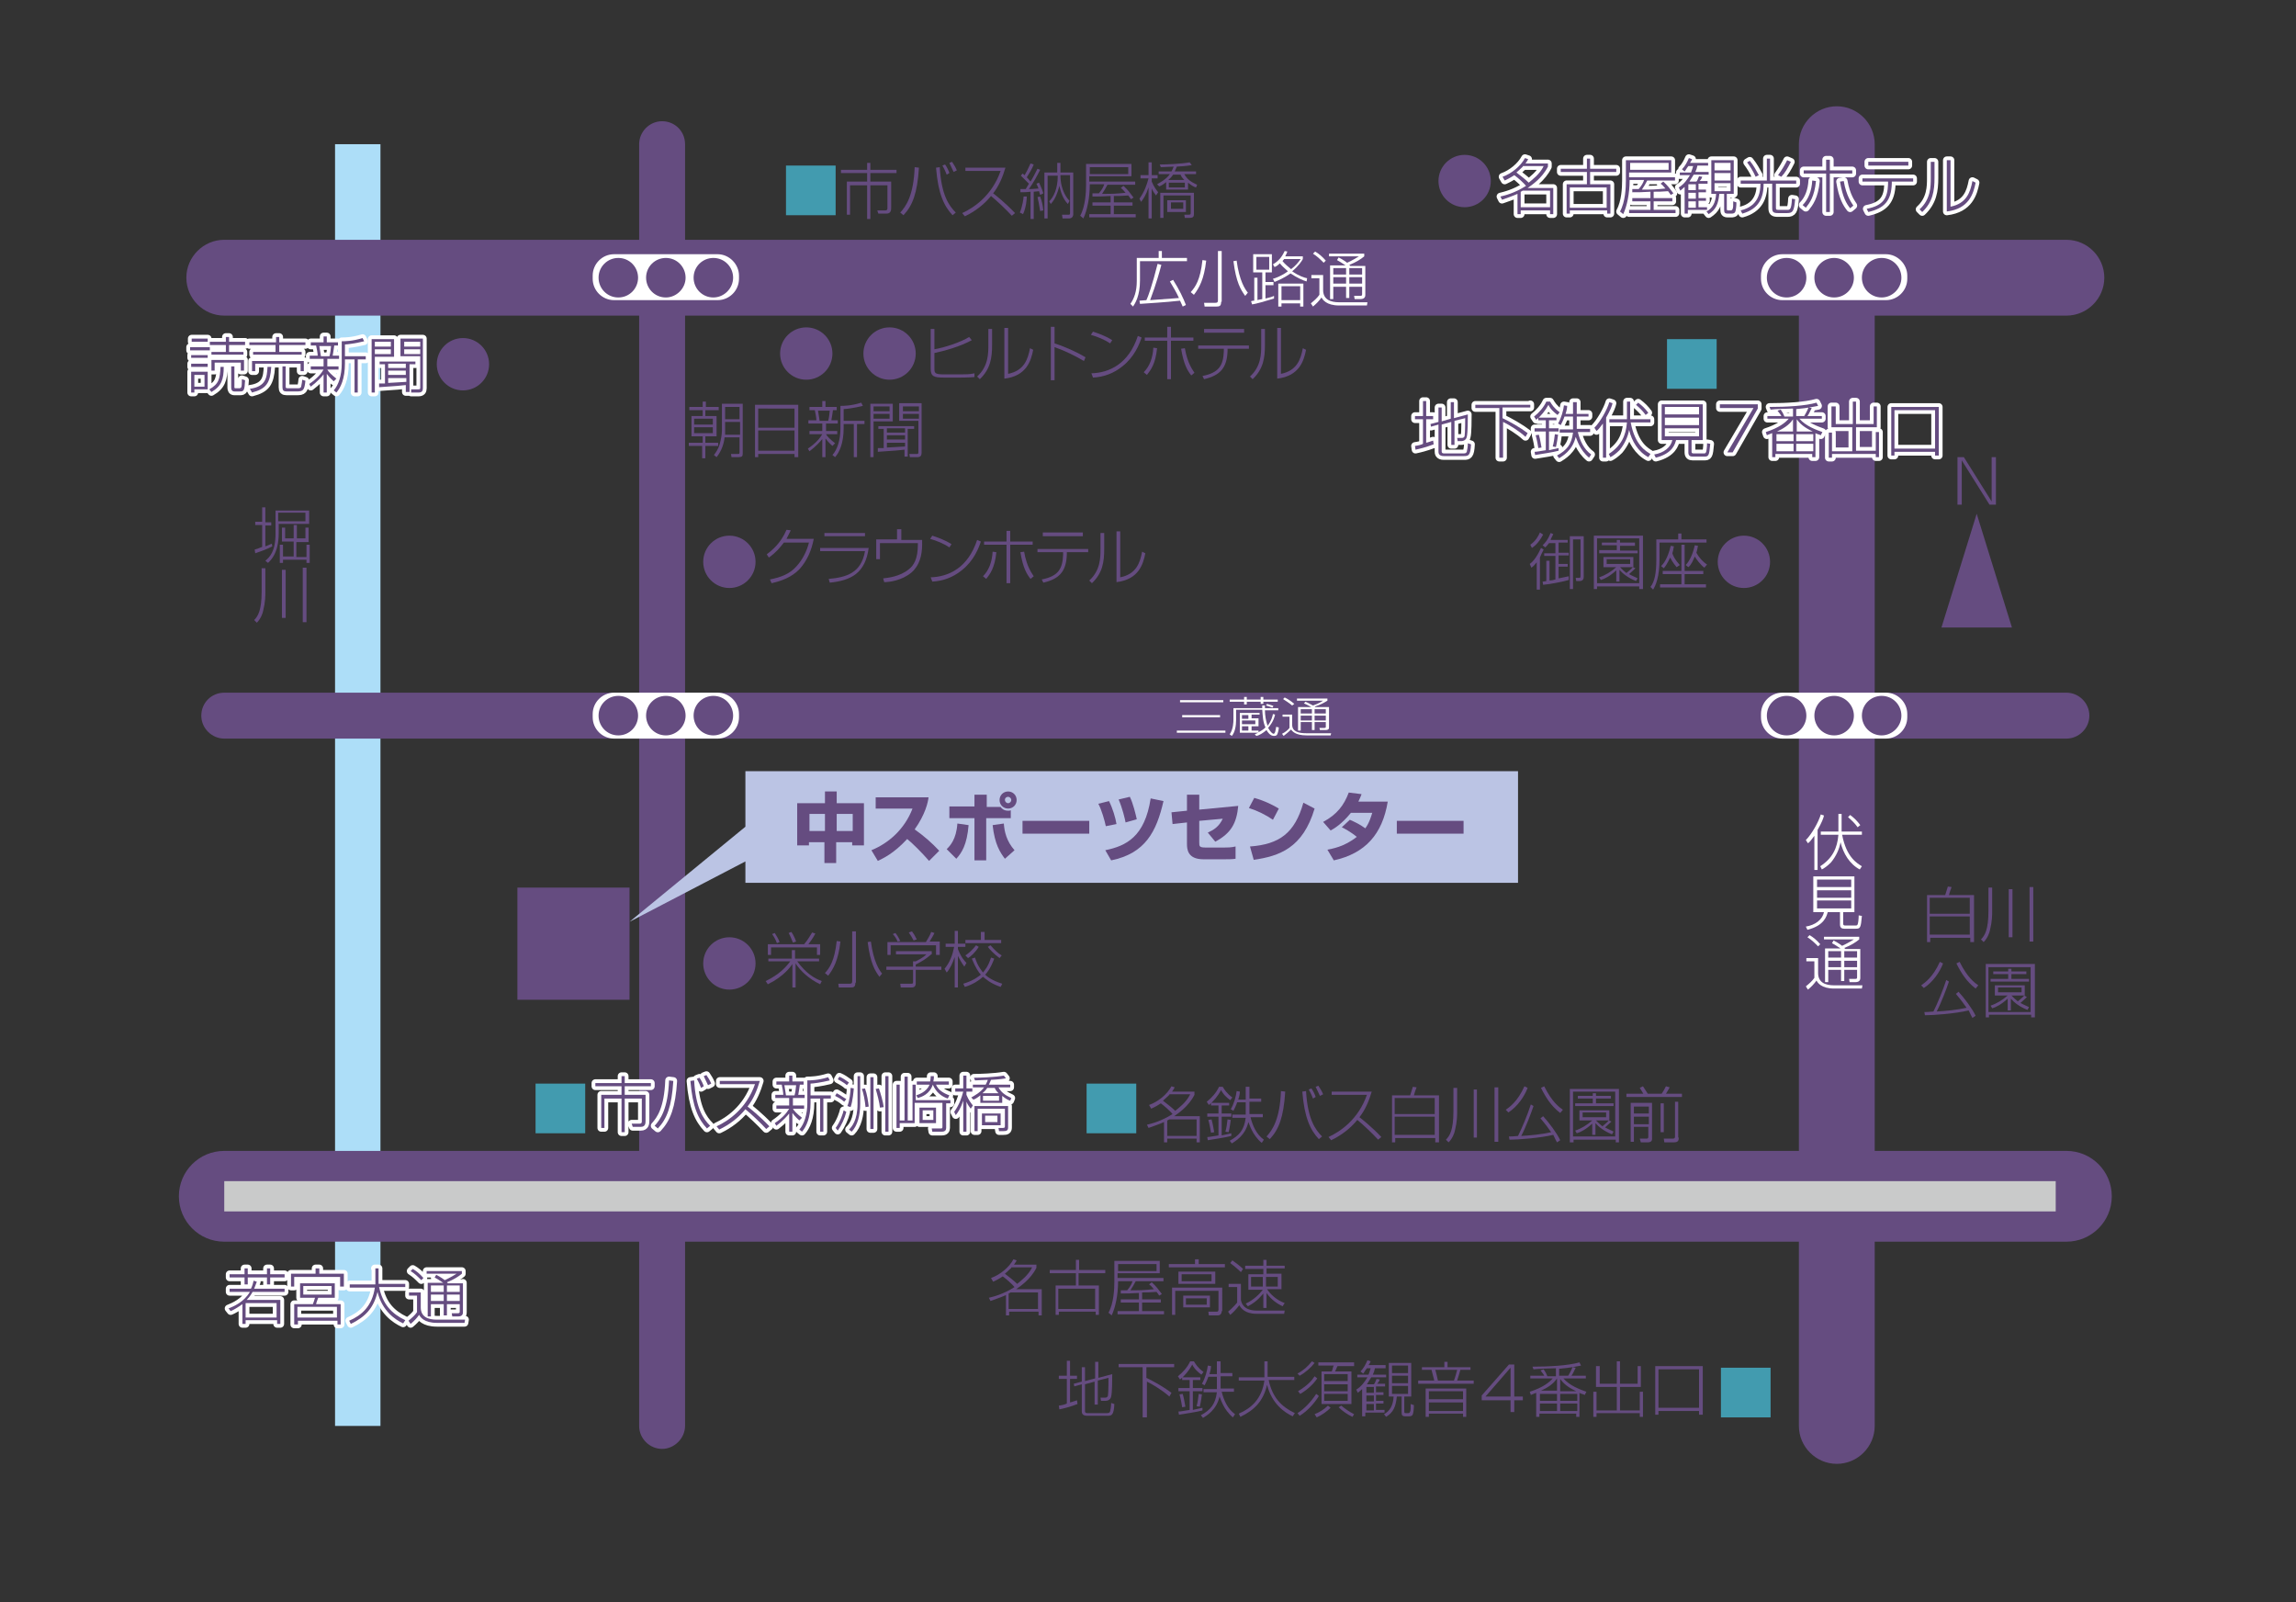 <?xml version="1.0" encoding="utf-8"?>
<!-- Generator: Adobe Illustrator 19.0.0, SVG Export Plug-In . SVG Version: 6.00 Build 0)  -->
<svg version="1.1" xmlns="http://www.w3.org/2000/svg" xmlns:xlink="http://www.w3.org/1999/xlink" x="0px" y="0px"
	 viewBox="0 0 430 300" style="enable-background:new 0 0 430 300;" xml:space="preserve">
<rect x="0" y="0" width="430" height="300" fill="#333333" stroke="none"/>
<style type="text/css">
	.st0{fill:none;stroke:#ADDEF8;stroke-width:8.504;stroke-miterlimit:10;}
	.st1{fill:#654C80;}
	.st2{fill:none;stroke:#C9CACA;stroke-width:5.669;stroke-miterlimit:10;}
	.st3{fill:#BBC4E4;}
	.st4{fill:none;stroke:#FFFFFF;stroke-width:1.417;stroke-linecap:round;stroke-linejoin:round;}
	.st5{fill:#FFFFFF;}
	.st6{fill:#429BAF;}
</style>
<g id="レイヤー_4">
</g>
<g id="背景">
</g>
<g id="道路">
	<line class="st0" x1="67" y1="27" x2="67" y2="267"/>
	<path class="st1" d="M387,59.1H42c-3.9,0-7.1-3.2-7.1-7.1s3.2-7.1,7.1-7.1h345c3.9,0,7.1,3.2,7.1,7.1S390.9,59.1,387,59.1z"/>
	<path class="st1" d="M387,138.3H42c-2.3,0-4.3-1.9-4.3-4.3s1.9-4.3,4.3-4.3h345c2.3,0,4.3,1.9,4.3,4.3S389.3,138.3,387,138.3z"/>
	<path class="st1" d="M387,232.5H42c-4.7,0-8.5-3.8-8.5-8.5s3.8-8.5,8.5-8.5h345c4.7,0,8.5,3.8,8.5,8.5S391.7,232.5,387,232.5z"/>
	<path class="st1" d="M124,271.3c-2.3,0-4.3-1.9-4.3-4.3V27c0-2.3,1.9-4.3,4.3-4.3s4.3,1.9,4.3,4.3v240
		C128.3,269.3,126.3,271.3,124,271.3z"/>
	<path class="st1" d="M344,274.1c-3.9,0-7.1-3.2-7.1-7.1V27c0-3.9,3.2-7.1,7.1-7.1s7.1,3.2,7.1,7.1v240
		C351.1,270.9,347.9,274.1,344,274.1z"/>
	<g>
		<line class="st2" x1="42" y1="224" x2="385" y2="224"/>
	</g>
</g>
<g id="テキスト">
	<polygon class="st3" points="284.3,165.3 139.6,165.3 139.6,161.3 117.9,172.6 139.6,154.8 139.6,144.4 284.3,144.4 	"/>
	<g>
		<path class="st1" d="M163,30.5v1.3h4.9v0.6H163V34h3.9v4.8c0,0.5,0,1.2-0.9,1.2h-1.5l-0.2-0.6l1.5,0c0.4,0,0.4-0.3,0.4-0.4v-4.3
			H163v6.3h-0.6v-6.3h-3.2v5.5h-0.6V34h3.8v-1.6h-4.9v-0.6h4.9v-1.3H163z"/>
		<path class="st1" d="M168.6,39.8c1.1-1.2,2.5-3.2,2.7-8.5l0.8,0.1c-0.3,4.8-1.2,7.1-2.9,8.9L168.6,39.8z M176,31.3
			c0.3,5.2,1.7,7.2,3,8.5l-0.6,0.5c-1.6-1.7-2.7-4-3.1-8.9L176,31.3z M177.3,32.7c-0.1-0.3-0.4-1-0.8-1.7l0.5-0.2
			c0.3,0.4,0.7,1.2,0.8,1.6L177.3,32.7z M178.6,32.2c-0.2-0.4-0.5-1.1-0.8-1.7l0.5-0.2c0.4,0.6,0.6,0.9,0.9,1.6L178.6,32.2z"/>
		<path class="st1" d="M180.2,39.9c2.2-1,5.6-3.3,7.2-7.9h-6.6v-0.6h7.5c-0.5,1.7-1.2,3.4-2.3,4.8c0.4,0.3,2.2,1.7,4.1,3.7l-0.6,0.5
			c-1-1.1-2.9-2.9-3.9-3.7c-1.3,1.6-3,2.9-4.9,3.8L180.2,39.9z"/>
		<path class="st1" d="M191,39.8c0.5-1.2,0.7-2.7,0.7-3l0.6,0c0,0.4-0.1,2-0.7,3.3L191,39.8z M194.8,31.8c-0.6,1.2-1.2,2.3-2.1,3.6
			c0.2,0,0.8,0,1.8-0.1c-0.2-0.5-0.3-0.7-0.4-0.9l0.5-0.2c0.1,0.3,0.5,1,0.8,2l-0.6,0.3c-0.1-0.4-0.2-0.6-0.2-0.7
			c-0.2,0-0.7,0.1-1,0.1v5.1h-0.6v-5.1c-0.8,0.1-1.5,0.1-1.9,0.1l0-0.6c0.3,0,0.6,0,1,0c0.1-0.2,0.3-0.5,0.6-1
			c-0.3-0.3-0.9-0.9-1.5-1.5l0.3-0.4c0.2,0.1,0.2,0.2,0.4,0.3c0.3-0.5,0.7-1.3,1.1-2.2l0.6,0.2c-0.3,0.8-0.8,1.6-1.3,2.4
			c0,0,0.4,0.4,0.7,0.8c0.5-0.8,0.9-1.6,1.3-2.4L194.8,31.8z M194.8,39.5c-0.2-1.3-0.4-2.2-0.5-2.6l0.5-0.1c0.4,1,0.5,1.8,0.6,2.6
			L194.8,39.5z M196.2,32.8v8.1h-0.6v-8.6h2.4v-1.8h0.6v1.8h2.4v7.8c0,0.5-0.3,0.8-0.8,0.8h-1.2l-0.1-0.7l1.2,0c0.2,0,0.3,0,0.3-0.3
			v-7.1h-1.8c0,3,1.4,4.5,1.7,4.8l-0.3,0.6c-1-1-1.4-2.5-1.6-3.4c-0.1,0.4-0.4,1.6-1,2.6c-0.1,0.2-0.3,0.4-0.6,0.8l-0.3-0.5
			c0.8-0.8,1.6-2.3,1.6-4.8H196.2z"/>
		<path class="st1" d="M208.6,37.9h3.5v0.6h-3.5v1.6h4.1v0.6h-8.7v-0.6h4v-1.6h-3.4v-0.6h3.4v-1.2c-1.8,0.1-2,0.1-3.4,0.1l0-0.6
			c0.2,0,1,0,1.2,0c0.6-0.7,0.9-1.3,1-1.7h-2.7c0,2.6-0.5,4.9-1.2,6.4l-0.6-0.5c1-1.8,1.1-4.5,1.1-5.8v-3.9h8.5v2.3h-7.9V34h8.6v0.6
			h-5.2c-0.3,0.6-0.6,1.1-1,1.7c2.1,0,2.3,0,4.4-0.2c-0.4-0.5-0.6-0.7-0.9-0.9l0.5-0.4c0.8,0.7,1.3,1.4,1.9,2.2l-0.5,0.3
			c-0.1-0.2-0.2-0.3-0.5-0.7c-1.4,0.1-1.6,0.1-2.7,0.1V37.9z M211.3,31.3h-7.2v1.3h7.2V31.3z"/>
		<path class="st1" d="M216.5,36.6c-0.2-0.3-0.5-0.6-0.8-1.3v5.6h-0.6v-5.8c-0.5,1.5-1,2.2-1.4,2.7l-0.3-0.6c1-1.4,1.4-2.7,1.7-3.8
			h-1.5v-0.6h1.5v-2.4h0.6v2.4h1.1v0.6h-1.1v0.6c0.4,1,0.9,1.6,1.2,2L216.5,36.6z M216.7,34.5c0.5-0.3,1.7-0.9,2.4-1.9H217v-0.5h2.4
			c0.2-0.4,0.3-0.6,0.4-0.9c-0.4,0-2,0.1-2.4,0.1l-0.2-0.5c1.2,0,3.9-0.1,5.6-0.4l0.4,0.5c-0.4,0.1-1.1,0.2-2.8,0.3
			c-0.1,0.2-0.2,0.5-0.4,0.9h4v0.5h-2.2c0.5,0.9,1.1,1.4,2.4,2l-0.2,0.5c-0.4-0.1-0.9-0.4-1.5-0.9v1.3h-4.1v-1.4
			c-0.6,0.5-1,0.7-1.3,0.8L216.7,34.5z M223.6,40.1c0,0.6-0.3,0.7-0.9,0.7h-0.8l-0.1-0.6l0.8,0c0.4,0,0.4-0.1,0.4-0.4v-3.2h-5.1v4.2
			h-0.6v-4.7h6.3V40.1z M222.1,39.7h-3.5v-2.2h3.5V39.7z M219.7,32.7c-0.3,0.5-0.6,0.7-0.9,1h3c-0.4-0.4-0.6-0.7-0.7-1H219.7z
			 M221.9,34.2h-3v0.9h3V34.2z M221.6,37.9h-2.3v1.2h2.3V37.9z"/>
	</g>
	<g>
		<g>
			<path class="st4" d="M281.4,33.1c1.7-0.6,3.4-2,4.2-3.5l0.6,0.2c-0.1,0.2-0.2,0.4-0.5,0.8h4.2v0.6c-1.1,2.2-3.1,3.5-3.8,4h4.8
				v4.9h-0.6v-0.7h-5.5v0.7h-0.6v-3.8c-1.1,0.5-2.1,0.8-2.9,1.1l-0.3-0.6c0.8-0.2,2.6-0.6,4.8-2c-0.5-0.6-1.5-1.5-2.2-2
				c-0.9,0.6-1.4,0.8-1.8,1L281.4,33.1z M285.2,31.2c-0.6,0.6-1.1,1-1.2,1.1c0.8,0.6,1.8,1.4,2.3,1.9c0.6-0.5,2.1-1.6,2.8-3.1H285.2
				z M285.2,35.7c-0.1,0-0.1,0.1-0.4,0.2v2.9h5.5v-3.1H285.2z"/>
			<path class="st4" d="M302.7,32.2h-4.9v2.3h3.8V40h-0.6v-0.6H294V40h-0.6v-5.5h3.8v-2.3h-4.9v-0.6h4.9v-1.9h0.6v1.9h4.9V32.2z
				 M294,35.1v3.8h6.9v-3.8H294z"/>
			<path class="st4" d="M309.7,37.1h3.5v0.6h-3.5v1.6h4.1v0.6h-8.7v-0.6h4v-1.6h-3.4v-0.6h3.4v-1.2c-1.8,0.1-2,0.1-3.4,0.1l0-0.6
				c0.2,0,1,0,1.2,0c0.6-0.7,0.9-1.3,1-1.7h-2.7c0,2.6-0.5,4.9-1.2,6.4l-0.6-0.5c1-1.8,1.1-4.5,1.1-5.8V30h8.5v2.3h-7.9v0.9h8.6v0.6
				h-5.2c-0.3,0.6-0.6,1.1-1,1.7c2.1,0,2.3,0,4.4-0.2c-0.4-0.5-0.6-0.7-0.9-0.9l0.5-0.4c0.8,0.7,1.3,1.4,1.9,2.2l-0.5,0.3
				c-0.1-0.2-0.2-0.3-0.5-0.7c-1.4,0.1-1.6,0.1-2.7,0.1V37.1z M312.5,30.5h-7.2v1.3h7.2V30.5z"/>
			<path class="st4" d="M319.9,30.5V31h-2c-0.1,0.5-0.2,0.8-0.4,1.2h2.5v0.5h-2.8c-0.3,0.5-0.6,1-0.8,1.3h1.3c0.2-0.2,0.2-0.3,0.5-1
				l0.6,0.1c-0.1,0.3-0.2,0.5-0.5,0.8h1.5v0.5h-1.7v1.1h1.4v0.5h-1.4v1.1h1.4v0.5h-1.4v1.2h1.6v0.5h-3.6v0.7h-0.6V35
				c-0.3,0.3-0.6,0.5-0.8,0.7l-0.3-0.6c1-0.6,1.6-1.5,2.1-2.3h-1.9v-0.5h2.1c0.2-0.5,0.3-0.9,0.4-1.2h-0.9c-0.4,0.5-0.5,0.8-0.7,1
				l-0.5-0.4c0.6-0.6,1-1.4,1.3-2.1l0.6,0.2c-0.1,0.2-0.1,0.3-0.4,0.7H319.9z M317.6,34.5h-1.4v1.1h1.4V34.5z M317.6,36.1h-1.4v1.1
				h1.4V36.1z M317.6,37.7h-1.4v1.2h1.4V37.7z M324.7,36.3h-1.3v2.8c0,0.3,0.1,0.3,0.3,0.3h0.4c0.1,0,0.3,0,0.4-0.3
				c0.1-0.3,0.1-0.5,0.1-1.4l0.6,0.2c0,0.7-0.1,1.5-0.2,1.7c-0.1,0.4-0.6,0.4-0.7,0.4h-0.7c-0.6,0-0.7-0.2-0.7-0.8v-2.9h-0.9
				c-0.2,1.9-0.6,2.9-2,3.8l-0.4-0.5c1.1-0.6,1.7-1.6,1.8-3.3h-0.9V30h4.2V36.3z M324.1,30.5h-3v1.4h3V30.5z M324.1,32.4h-3v1.4h3
				V32.4z M324.1,34.3h-3v1.5h3V34.3z"/>
			<path class="st4" d="M330.9,33.8v-4.1h0.6v4.1h4.9v0.6h-3.8v4.4c0,0.4,0,0.5,0.5,0.5h1.6c0.5,0,0.8,0,0.9-2.1l0.6,0.1
				c-0.2,2.2-0.4,2.6-1.5,2.6h-1.7c-0.9,0-1.1-0.2-1.1-1v-4.5h-1.6c0,2.5-0.8,4.7-4,5.6l-0.3-0.6c3.4-0.8,3.7-3.5,3.7-5H326v-0.6
				H330.9z M327.7,30.1c0.8,1,1.2,1.8,1.7,2.7l-0.6,0.3c-0.5-1.1-1-1.9-1.6-2.7L327.7,30.1z M335.4,30.3c-0.6,1.2-1.1,2.1-1.8,2.8
				l-0.6-0.3c0.8-1.1,1.3-2,1.7-2.8L335.4,30.3z"/>
			<path class="st4" d="M337.6,38.4c1.1-1.1,1.7-2.7,1.8-4.6l0.7,0.1c-0.3,3-1.2,4.1-1.9,5L337.6,38.4z M342.7,29.9v2h4.2v0.6h-4.2
				v7.2H342v-7.2h-4.2v-0.6h4.2v-2H342.7z M345.3,33.9c0.5,2.9,1.5,4.1,1.8,4.6l-0.6,0.5c-0.7-0.9-1.4-2-1.9-5L345.3,33.9z"/>
			<path class="st4" d="M358.3,33.4V34h-4l0,0.4c-0.1,3.2-1.4,4.6-4.4,5.3l-0.3-0.6c3.1-0.6,3.9-2,4-4.6l0-0.5h-4.8v-0.6H358.3z
				 M357.4,30.3V31h-7.5v-0.7H357.4z"/>
			<path class="st4" d="M362.3,33.3c0,2.4-0.3,4.5-2.3,6.4l-0.5-0.5c2.1-1.9,2.1-4.3,2.1-5.9v-3h0.7V33.3z M365.3,38.7
				c3-0.6,3.7-2.7,4.1-4.8l0.6,0.3c-0.4,2-1.2,4.9-5.4,5.4V30h0.7V38.7z"/>
		</g>
		<g>
			<path class="st1" d="M281.4,33.1c1.7-0.6,3.4-2,4.2-3.5l0.6,0.2c-0.1,0.2-0.2,0.4-0.5,0.8h4.2v0.6c-1.1,2.2-3.1,3.5-3.8,4h4.8
				v4.9h-0.6v-0.7h-5.5v0.7h-0.6v-3.8c-1.1,0.5-2.1,0.8-2.9,1.1l-0.3-0.6c0.8-0.2,2.6-0.6,4.8-2c-0.5-0.6-1.5-1.5-2.2-2
				c-0.9,0.6-1.4,0.8-1.8,1L281.4,33.1z M285.2,31.2c-0.6,0.6-1.1,1-1.2,1.1c0.8,0.6,1.8,1.4,2.3,1.9c0.6-0.5,2.1-1.6,2.8-3.1H285.2
				z M285.2,35.7c-0.1,0-0.1,0.1-0.4,0.2v2.9h5.5v-3.1H285.2z"/>
			<path class="st1" d="M302.7,32.2h-4.9v2.3h3.8V40h-0.6v-0.6H294V40h-0.6v-5.5h3.8v-2.3h-4.9v-0.6h4.9v-1.9h0.6v1.9h4.9V32.2z
				 M294,35.1v3.8h6.9v-3.8H294z"/>
			<path class="st1" d="M309.7,37.1h3.5v0.6h-3.5v1.6h4.1v0.6h-8.7v-0.6h4v-1.6h-3.4v-0.6h3.4v-1.2c-1.8,0.1-2,0.1-3.4,0.1l0-0.6
				c0.2,0,1,0,1.2,0c0.6-0.7,0.9-1.3,1-1.7h-2.7c0,2.6-0.5,4.9-1.2,6.4l-0.6-0.5c1-1.8,1.1-4.5,1.1-5.8V30h8.5v2.3h-7.9v0.9h8.6v0.6
				h-5.2c-0.3,0.6-0.6,1.1-1,1.7c2.1,0,2.3,0,4.4-0.2c-0.4-0.5-0.6-0.7-0.9-0.9l0.5-0.4c0.8,0.7,1.3,1.4,1.9,2.2l-0.5,0.3
				c-0.1-0.2-0.2-0.3-0.5-0.7c-1.4,0.1-1.6,0.1-2.7,0.1V37.1z M312.5,30.5h-7.2v1.3h7.2V30.5z"/>
			<path class="st1" d="M319.9,30.5V31h-2c-0.1,0.5-0.2,0.8-0.4,1.2h2.5v0.5h-2.8c-0.3,0.5-0.6,1-0.8,1.3h1.3c0.2-0.2,0.2-0.3,0.5-1
				l0.6,0.1c-0.1,0.3-0.2,0.5-0.5,0.8h1.5v0.5h-1.7v1.1h1.4v0.5h-1.4v1.1h1.4v0.5h-1.4v1.2h1.6v0.5h-3.6v0.7h-0.6V35
				c-0.3,0.3-0.6,0.5-0.8,0.7l-0.3-0.6c1-0.6,1.6-1.5,2.1-2.3h-1.9v-0.5h2.1c0.2-0.5,0.3-0.9,0.4-1.2h-0.9c-0.4,0.5-0.5,0.8-0.7,1
				l-0.5-0.4c0.6-0.6,1-1.4,1.3-2.1l0.6,0.2c-0.1,0.2-0.1,0.3-0.4,0.7H319.9z M317.6,34.5h-1.4v1.1h1.4V34.5z M317.6,36.1h-1.4v1.1
				h1.4V36.1z M317.6,37.7h-1.4v1.2h1.4V37.7z M324.7,36.3h-1.3v2.8c0,0.3,0.1,0.3,0.3,0.3h0.4c0.1,0,0.3,0,0.4-0.3
				c0.1-0.3,0.1-0.5,0.1-1.4l0.6,0.2c0,0.7-0.1,1.5-0.2,1.7c-0.1,0.4-0.6,0.4-0.7,0.4h-0.7c-0.6,0-0.7-0.2-0.7-0.8v-2.9h-0.9
				c-0.2,1.9-0.6,2.9-2,3.8l-0.4-0.5c1.1-0.6,1.7-1.6,1.8-3.3h-0.9V30h4.2V36.3z M324.1,30.5h-3v1.4h3V30.5z M324.1,32.4h-3v1.4h3
				V32.4z M324.1,34.3h-3v1.5h3V34.3z"/>
			<path class="st1" d="M330.9,33.8v-4.1h0.6v4.1h4.9v0.6h-3.8v4.4c0,0.4,0,0.5,0.5,0.5h1.6c0.5,0,0.8,0,0.9-2.1l0.6,0.1
				c-0.2,2.2-0.4,2.6-1.5,2.6h-1.7c-0.9,0-1.1-0.2-1.1-1v-4.5h-1.6c0,2.5-0.8,4.7-4,5.6l-0.3-0.6c3.4-0.8,3.7-3.5,3.7-5H326v-0.6
				H330.9z M327.7,30.1c0.8,1,1.2,1.8,1.7,2.7l-0.6,0.3c-0.5-1.1-1-1.9-1.6-2.7L327.7,30.1z M335.4,30.3c-0.6,1.2-1.1,2.1-1.8,2.8
				l-0.6-0.3c0.8-1.1,1.3-2,1.7-2.8L335.4,30.3z"/>
			<path class="st1" d="M337.6,38.4c1.1-1.1,1.7-2.7,1.8-4.6l0.7,0.1c-0.3,3-1.2,4.1-1.9,5L337.6,38.4z M342.7,29.9v2h4.2v0.6h-4.2
				v7.2H342v-7.2h-4.2v-0.6h4.2v-2H342.7z M345.3,33.9c0.5,2.9,1.5,4.1,1.8,4.6l-0.6,0.5c-0.7-0.9-1.4-2-1.9-5L345.3,33.9z"/>
			<path class="st1" d="M358.3,33.4V34h-4l0,0.4c-0.1,3.2-1.4,4.6-4.4,5.3l-0.3-0.6c3.1-0.6,3.9-2,4-4.6l0-0.5h-4.8v-0.6H358.3z
				 M357.4,30.3V31h-7.5v-0.7H357.4z"/>
			<path class="st1" d="M362.3,33.3c0,2.4-0.3,4.5-2.3,6.4l-0.5-0.5c2.1-1.9,2.1-4.3,2.1-5.9v-3h0.7V33.3z M365.3,38.7
				c3-0.6,3.7-2.7,4.1-4.8l0.6,0.3c-0.4,2-1.2,4.9-5.4,5.4V30h0.7V38.7z"/>
		</g>
	</g>
	<g>
		<path class="st1" d="M175,61.6v3.8c1.8-0.3,4.9-1.3,6.5-2.3l0.5,0.6c-2.2,1.2-5.1,2-7,2.4V69c0,0.9,0.1,1.1,1.9,1.1h3
			c0.8,0,1.8,0,2.6-0.2l0,0.7c-1,0.1-2.7,0.1-2.7,0.1h-3c-1.9,0-2.5-0.2-2.5-1.7v-7.4H175z"/>
		<path class="st1" d="M185.8,64.6c0,2.4-0.3,4.5-2.3,6.4l-0.5-0.5c2.1-1.9,2.1-4.3,2.1-5.9v-3h0.7V64.6z M188.8,70
			c3-0.6,3.7-2.7,4.1-4.8l0.6,0.3c-0.4,2-1.2,4.9-5.4,5.4v-9.5h0.7V70z"/>
		<path class="st1" d="M197.5,61.2v3.1c2.2,0.7,4.5,1.8,5.8,2.6l-0.3,0.7c-1.5-0.9-3.5-1.9-5.5-2.6v6.2h-0.7v-10H197.5z"/>
		<path class="st1" d="M207.9,64.3c-1-0.7-2.5-1.3-3.6-1.6l0.4-0.6c0.9,0.3,2.4,0.8,3.6,1.6L207.9,64.3z M204.4,69.9
			c3.4-0.1,7-1.8,8.7-7l0.7,0.3c-0.4,1.2-1.3,3.6-3.6,5.4c-1.6,1.3-3.5,2-5.5,2.1L204.4,69.9z"/>
		<path class="st1" d="M214.2,69.7c1.1-1.1,1.7-2.7,1.8-4.6l0.7,0.1c-0.3,3-1.2,4.1-1.9,5L214.2,69.7z M219.3,61.2v2h4.2v0.6h-4.2
			v7.2h-0.7v-7.2h-4.2v-0.6h4.2v-2H219.3z M221.9,65.2c0.5,2.9,1.5,4.1,1.8,4.6l-0.6,0.5c-0.7-0.9-1.4-2-1.9-5L221.9,65.2z"/>
		<path class="st1" d="M233.9,64.7v0.6h-4l0,0.4c-0.1,3.2-1.4,4.6-4.4,5.3l-0.3-0.6c3.1-0.6,3.9-2,4-4.6l0-0.5h-4.8v-0.6H233.9z
			 M233,61.6v0.7h-7.5v-0.7H233z"/>
		<path class="st1" d="M236.9,64.6c0,2.4-0.3,4.5-2.3,6.4l-0.5-0.5c2.1-1.9,2.1-4.3,2.1-5.9v-3h0.7V64.6z M239.9,70
			c3-0.6,3.7-2.7,4.1-4.8l0.6,0.3c-0.4,2-1.2,4.9-5.4,5.4v-9.5h0.7V70z"/>
	</g>
	<g>
		<path class="st1" d="M134.5,76.8h-2.4v1.1h2.1v3.8h-2.1v1.2h2.4v0.6h-2.4v2.3h-0.6v-2.3H129v-0.6h2.6v-1.2h-2.1v-3.8h2.1v-1.1
			h-2.5v-0.6h2.5v-1h0.6v1h2.4V76.8z M133.6,78.4H130v1.1h3.5V78.4z M133.6,80H130v1.1h3.5V80z M139.1,84.9c0,0.5-0.1,0.7-0.8,0.7
			H137l-0.1-0.6l1.3,0c0.2,0,0.3,0,0.3-0.3v-2.8h-2.8c-0.1,1-0.5,2.5-1.5,3.7l-0.5-0.4c0.3-0.4,0.8-1,1.1-2.1
			c0.2-0.7,0.4-1.7,0.4-2.4v-5.1h3.9V84.9z M138.5,79h-2.7v1.8c0,0.2,0,0.5,0,0.6h2.8V79z M138.5,76.2h-2.7v2.3h2.7V76.2z"/>
		<path class="st1" d="M149.5,75.8v9.8h-0.7V85H142v0.6h-0.6v-9.8H149.5z M142,80.1h6.8v-3.6H142V80.1z M142,84.4h6.8v-3.8H142V84.4
			z"/>
		<path class="st1" d="M155.9,83.5c-0.2-0.2-0.7-0.6-1.3-1.4v3.5H154v-3.4c-0.3,0.4-1.2,1.4-2.4,2.3l-0.3-0.5c1.5-1,2.3-2,2.7-2.7
			h-2.4v-0.6h2.4v-1.4h-2.6v-0.6h1.5c0-0.4-0.2-1.5-0.3-1.9h-1v-0.6h2.4v-1.1h0.6v1.1h2.1v0.6H156c-0.1,0.6-0.2,1.5-0.3,1.9h1.2v0.6
			h-2.2v1.4h2.1v0.6h-2.1c0.2,0.4,0.8,1,1.7,1.7L155.9,83.5z M155.1,78.8c0.2-0.7,0.2-1.1,0.3-1.9h-2.2c0.1,0.5,0.2,1.3,0.3,1.9
			H155.1z M158,78.8h3.9v0.6h-1.4v6.2h-0.6v-6.2H158v0.8c0,2.8-0.8,4.5-1.6,5.4l-0.5-0.4c0.9-1,1.5-2.8,1.5-5V76c0.5,0,2,0,3.9-0.6
			l0.3,0.6c-1.6,0.4-3.2,0.6-3.6,0.6V78.8z"/>
		<path class="st1" d="M167.2,75.6v3.3h-3.6v6.7H163v-10H167.2z M163.6,76.1V77h3v-0.9H163.6z M163.6,77.5v0.9h3v-0.9H163.6z
			 M164.4,83.9c0.5,0,0.8,0,1.1,0v-3.6h-1v-0.5h6.7v0.5H170v5.2h-0.6v-1.3c-0.7,0.1-2,0.2-5,0.4L164.4,83.9z M166.1,80.2V81h3.4
			v-0.8H166.1z M166.1,81.5v0.8h3.4v-0.8H166.1z M166.1,83.8c0.3,0,1.5-0.1,3.4-0.2v-0.7h-3.4V83.8z M172.6,75.6v9.2
			c0,0.5-0.2,0.8-0.8,0.8h-1.4l-0.1-0.6l1.3,0c0.3,0,0.4,0,0.4-0.3v-5.9h-3.6v-3.3H172.6z M169.1,76.1V77h3v-0.9H169.1z M169.1,77.5
			v0.9h3v-0.9H169.1z"/>
	</g>
	<g>
		<path class="st1" d="M152.4,100.9c-0.4,2.1-1.2,4-2.6,5.6c-1.5,1.6-3.5,2.3-5.3,2.7l-0.3-0.7c2-0.4,3.7-1,5-2.5
			c1.1-1.2,1.9-2.8,2.3-4.4h-4.7c-0.7,0.9-1.4,1.8-2.8,2.8l-0.4-0.6c0.9-0.7,2.6-2,3.7-4.6l0.8,0.1c-0.2,0.4-0.4,0.8-0.8,1.6H152.4z
			"/>
		<path class="st1" d="M162.7,102.5c-0.6,4.9-3.4,6.2-7.3,6.6l-0.2-0.7c3.3-0.3,6.1-1.1,6.8-5.2h-8.4v-0.6H162.7z M162,99.8v0.6
			h-7.6v-0.6H162z"/>
		<path class="st1" d="M168.8,99.2v1.9h3.9v0.8c0,2.1-0.5,4-2,5.3c-1.8,1.5-4.1,1.8-5.1,1.8l-0.2-0.7c0.8-0.1,3.1-0.3,4.8-1.7
			c0.9-0.7,1.7-1.9,1.7-4.6v-0.3h-7.1v3h-0.7v-3.7h3.9v-1.9H168.8z"/>
		<path class="st1" d="M177.8,102.5c-1-0.7-2.5-1.3-3.6-1.6l0.4-0.6c0.9,0.3,2.4,0.8,3.6,1.6L177.8,102.5z M174.3,108.1
			c3.4-0.1,7-1.8,8.7-7l0.7,0.3c-0.4,1.2-1.3,3.6-3.6,5.4c-1.6,1.3-3.5,2-5.5,2.1L174.3,108.1z"/>
		<path class="st1" d="M184.1,107.9c1.1-1.1,1.7-2.7,1.8-4.6l0.7,0.1c-0.3,3-1.2,4.1-1.9,5L184.1,107.9z M189.2,99.4v2h4.2v0.6h-4.2
			v7.2h-0.7V102h-4.2v-0.6h4.2v-2H189.2z M191.8,103.3c0.5,2.9,1.5,4.1,1.8,4.6l-0.6,0.5c-0.7-0.9-1.4-2-1.9-5L191.8,103.3z"/>
		<path class="st1" d="M203.8,102.8v0.6h-4l0,0.4c-0.1,3.2-1.4,4.6-4.4,5.3l-0.3-0.6c3.1-0.6,3.9-2,4-4.6l0-0.5h-4.8v-0.6H203.8z
			 M202.8,99.7v0.7h-7.5v-0.7H202.8z"/>
		<path class="st1" d="M206.8,102.8c0,2.4-0.3,4.5-2.3,6.4l-0.5-0.5c2.1-1.9,2.1-4.3,2.1-5.9v-3h0.7V102.8z M209.8,108.1
			c3-0.6,3.7-2.7,4.1-4.8l0.6,0.3c-0.4,2-1.2,4.9-5.4,5.4v-9.5h0.7V108.1z"/>
	</g>
	<g>
		<g>
			<path class="st4" d="M39.3,65v0.6h-3.7V65H39.3z M38.9,66.5v0.5h-3.1v-0.5H38.9z M38.9,68.1v0.6h-3.1v-0.6H38.9z M38.9,69.6v3.3
				h-2.5v0.6h-0.6v-3.9H38.9z M38.9,63.4V64h-3v-0.6H38.9z M38.3,70.2h-1.9v2.2h1.9V70.2z M39.2,72.9c1.8-1,2-2,2.1-4.2h0.6
				c0,2.3-0.4,3.6-2.3,4.7L39.2,72.9z M39.3,64.6V64h3v-0.9h0.6V64h3v0.6h-3v1.3h2.7v0.5h-6v-0.5h2.7v-1.3H39.3z M45.7,67.4v2h-0.6
				v-1.5h-4.9v1.5h-0.6v-2H45.7z M43.9,68.7v3.8c0,0.1,0,0.2,0.2,0.2h0.6c0.5,0,0.6,0,0.6-1.7l0.6,0.2c-0.1,1.9-0.2,2.1-1,2.1h-1
				c-0.5,0-0.6-0.4-0.6-0.7v-4H43.9z"/>
			<path class="st4" d="M51.7,64.1v-1h0.6v1h4.9v0.5h-4.9v1.3h4.2v0.5h-9.1v-0.5h4.2v-1.3h-4.9v-0.5H51.7z M46.8,72.8
				c3-0.4,3.2-2.1,3.3-4.1h0.7c-0.2,3-0.9,4.1-3.6,4.8L46.8,72.8z M56.9,67.6v1.9h-0.6v-1.4h-8.5v1.4h-0.6v-1.9H56.9z M53.7,73.3
				c-0.6,0-0.8-0.2-0.8-0.8v-3.9h0.6v3.7c0,0.3,0,0.4,0.4,0.4h1.7c0.5,0,0.7,0,0.8-0.3c0.1-0.4,0.2-1.1,0.2-1.3l0.6,0.2
				c-0.2,1.8-0.4,2-1.7,2H53.7z"/>
			<path class="st4" d="M62.5,71.4c-0.2-0.2-0.7-0.6-1.3-1.4v3.5h-0.6v-3.4c-0.3,0.4-1.2,1.4-2.4,2.3l-0.3-0.5c1.5-1,2.3-2,2.7-2.7
				h-2.4v-0.6h2.4v-1.4H58v-0.6h1.5c0-0.4-0.2-1.5-0.3-1.9h-1v-0.6h2.4v-1.1h0.6v1.1h2.1v0.6h-0.7c-0.1,0.6-0.2,1.5-0.3,1.9h1.2v0.6
				h-2.2v1.4h2.1v0.6h-2.1c0.2,0.4,0.8,1,1.7,1.7L62.5,71.4z M61.7,66.7c0.2-0.7,0.2-1.1,0.3-1.9h-2.2c0.1,0.5,0.2,1.3,0.3,1.9H61.7
				z M64.6,66.7h3.9v0.6H67v6.2h-0.6v-6.2h-1.8v0.8c0,2.8-0.8,4.5-1.6,5.4l-0.5-0.4c0.9-1,1.5-2.8,1.5-5v-4.2c0.5,0,2,0,3.9-0.6
				l0.3,0.6c-1.6,0.4-3.2,0.6-3.6,0.6V66.7z"/>
			<path class="st4" d="M73.8,63.5v3.3h-3.6v6.7h-0.6v-10H73.8z M70.2,64v0.9h3V64H70.2z M70.2,65.4v0.9h3v-0.9H70.2z M71,71.8
				c0.5,0,0.8,0,1.1,0v-3.6h-1v-0.5h6.7v0.5h-1.1v5.2H76v-1.3c-0.7,0.1-2,0.2-5,0.4L71,71.8z M72.7,68.1v0.8H76v-0.8H72.7z
				 M72.7,69.4v0.8H76v-0.8H72.7z M72.7,71.7c0.3,0,1.5-0.1,3.4-0.2v-0.7h-3.4V71.7z M79.2,63.5v9.2c0,0.5-0.2,0.8-0.8,0.8h-1.4
				L77,72.9l1.3,0c0.3,0,0.4,0,0.4-0.3v-5.9H75v-3.3H79.2z M75.7,64v0.9h3V64H75.7z M75.7,65.4v0.9h3v-0.9H75.7z"/>
		</g>
		<g>
			<path class="st1" d="M39.3,65v0.6h-3.7V65H39.3z M38.9,66.5v0.5h-3.1v-0.5H38.9z M38.9,68.1v0.6h-3.1v-0.6H38.9z M38.9,69.6v3.3
				h-2.5v0.6h-0.6v-3.9H38.9z M38.9,63.4V64h-3v-0.6H38.9z M38.3,70.2h-1.9v2.2h1.9V70.2z M39.2,72.9c1.8-1,2-2,2.1-4.2h0.6
				c0,2.3-0.4,3.6-2.3,4.7L39.2,72.9z M39.3,64.6V64h3v-0.9h0.6V64h3v0.6h-3v1.3h2.7v0.5h-6v-0.5h2.7v-1.3H39.3z M45.7,67.4v2h-0.6
				v-1.5h-4.9v1.5h-0.6v-2H45.7z M43.9,68.7v3.8c0,0.1,0,0.2,0.2,0.2h0.6c0.5,0,0.6,0,0.6-1.7l0.6,0.2c-0.1,1.9-0.2,2.1-1,2.1h-1
				c-0.5,0-0.6-0.4-0.6-0.7v-4H43.9z"/>
			<path class="st1" d="M51.7,64.1v-1h0.6v1h4.9v0.5h-4.9v1.3h4.2v0.5h-9.1v-0.5h4.2v-1.3h-4.9v-0.5H51.7z M46.8,72.8
				c3-0.4,3.2-2.1,3.3-4.1h0.7c-0.2,3-0.9,4.1-3.6,4.8L46.8,72.8z M56.9,67.6v1.9h-0.6v-1.4h-8.5v1.4h-0.6v-1.9H56.9z M53.7,73.3
				c-0.6,0-0.8-0.2-0.8-0.8v-3.9h0.6v3.7c0,0.3,0,0.4,0.4,0.4h1.7c0.5,0,0.7,0,0.8-0.3c0.1-0.4,0.2-1.1,0.2-1.3l0.6,0.2
				c-0.2,1.8-0.4,2-1.7,2H53.7z"/>
			<path class="st1" d="M62.5,71.4c-0.2-0.2-0.7-0.6-1.3-1.4v3.5h-0.6v-3.4c-0.3,0.4-1.2,1.4-2.4,2.3l-0.3-0.5c1.5-1,2.3-2,2.7-2.7
				h-2.4v-0.6h2.4v-1.4H58v-0.6h1.5c0-0.4-0.2-1.5-0.3-1.9h-1v-0.6h2.4v-1.1h0.6v1.1h2.1v0.6h-0.7c-0.1,0.6-0.2,1.5-0.3,1.9h1.2v0.6
				h-2.2v1.4h2.1v0.6h-2.1c0.2,0.4,0.8,1,1.7,1.7L62.5,71.4z M61.7,66.7c0.2-0.7,0.2-1.1,0.3-1.9h-2.2c0.1,0.5,0.2,1.3,0.3,1.9H61.7
				z M64.6,66.7h3.9v0.6H67v6.2h-0.6v-6.2h-1.8v0.8c0,2.8-0.8,4.5-1.6,5.4l-0.5-0.4c0.9-1,1.5-2.8,1.5-5v-4.2c0.5,0,2,0,3.9-0.6
				l0.3,0.6c-1.6,0.4-3.2,0.6-3.6,0.6V66.7z"/>
			<path class="st1" d="M73.8,63.5v3.3h-3.6v6.7h-0.6v-10H73.8z M70.2,64v0.9h3V64H70.2z M70.2,65.4v0.9h3v-0.9H70.2z M71,71.8
				c0.5,0,0.8,0,1.1,0v-3.6h-1v-0.5h6.7v0.5h-1.1v5.2H76v-1.3c-0.7,0.1-2,0.2-5,0.4L71,71.8z M72.7,68.1v0.8H76v-0.8H72.7z
				 M72.7,69.4v0.8H76v-0.8H72.7z M72.7,71.7c0.3,0,1.5-0.1,3.4-0.2v-0.7h-3.4V71.7z M79.2,63.5v9.2c0,0.5-0.2,0.8-0.8,0.8h-1.4
				L77,72.9l1.3,0c0.3,0,0.4,0,0.4-0.3v-5.9H75v-3.3H79.2z M75.7,64v0.9h3V64H75.7z M75.7,65.4v0.9h3v-0.9H75.7z"/>
		</g>
	</g>
	<g>
		<path class="st1" d="M153.6,184.3c-2.1-1-3.7-2.5-4.6-3.9v4.5h-0.6v-4.4c-0.3,0.5-1.7,2.4-4.6,3.8l-0.4-0.6
			c2.5-1.2,3.8-2.6,4.6-3.7h-4.1v-0.5h4.4v-1.6h0.6v1.6h4.5v0.5h-4.1c1.6,2.2,3.2,3.2,4.6,3.7L153.6,184.3z M153.6,176.8v2H153v-1.4
			h-8.6v1.4h-0.6v-2h6.8c0.7-0.8,1.3-1.9,1.5-2.2l0.6,0.2c-0.4,0.8-1,1.6-1.3,2H153.6z M145.5,176.6c-0.2-0.6-0.6-1.3-0.9-1.7
			l0.5-0.2c0.3,0.5,0.7,1.1,0.9,1.7L145.5,176.6z M148.5,176.5c-0.1-0.2-0.4-1.1-0.8-1.8l0.5-0.2c0.1,0.1,0.6,0.9,0.9,1.8
			L148.5,176.5z"/>
		<path class="st1" d="M154.5,182.2c0.9-1,1.8-2.3,2.2-6l0.7,0.1c-0.4,3.5-1.3,5.1-2.3,6.4L154.5,182.2z M160.2,184
			c0,0.8-0.3,0.9-0.9,0.9h-2.2l-0.1-0.7l2.1,0c0.4,0,0.5-0.1,0.5-0.5v-9.3h0.7V184z M163.1,176.3c0.5,3.8,1.6,5.4,2.1,6l-0.5,0.6
			c-0.8-1.1-1.7-2.5-2.2-6.5L163.1,176.3z"/>
		<path class="st1" d="M174.4,178.7c-0.9,0.8-1.7,1.3-2.9,1.9v0.4h4.8v0.6h-4.8v2.5c0,0.8-0.5,0.8-0.9,0.8h-1.9l-0.1-0.7l1.9,0
			c0.4,0,0.5,0,0.5-0.3v-2.3h-5V181h5v-1h0.5c0.6-0.3,1.4-0.7,2-1.3h-5.7v-0.6h6.7V178.7z M176,176.4v2.4h-0.7V177h-8.5v1.8h-0.6
			v-2.4h7.2c0.3-0.5,0.8-1.3,1-1.9l0.6,0.2c-0.1,0.3-0.6,1.1-0.9,1.6H176z M168.1,176.3c-0.2-0.5-0.5-1-0.9-1.4l0.5-0.2
			c0.5,0.6,0.8,1.3,0.9,1.5L168.1,176.3z M171.1,176.1c-0.2-0.4-0.6-1.1-0.9-1.5l0.6-0.2c0.3,0.4,0.5,0.7,0.9,1.5L171.1,176.1z"/>
		<path class="st1" d="M180.6,181c-0.5-0.7-0.9-1.4-1.2-2v5.9h-0.6v-5.7c-0.4,1.1-0.8,2.1-1.5,2.9l-0.4-0.7c1-1.2,1.5-2.6,1.8-4.1
			h-1.6v-0.6h1.7v-2.4h0.6v2.4h1.4v0.6h-1.4v0.4c0.6,1.6,1.3,2.3,1.6,2.6L180.6,181z M180.4,184.2c2-0.6,2.9-1.4,3.3-1.7
			c-0.4-0.4-1-1.3-1.7-3l0.6-0.2c0.5,1.6,1.2,2.4,1.5,2.8c0.4-0.5,1-1.2,1.5-2.8l0.6,0.2c-0.7,1.9-1.4,2.7-1.7,3
			c0.4,0.4,1.3,1.1,3.2,1.7l-0.3,0.6c-2-0.7-2.8-1.5-3.3-1.9c-0.8,0.7-1.8,1.4-3.4,1.9L180.4,184.2z M180.8,178.9
			c0.6-0.4,1.2-0.9,2-1.9l0.5,0.3c-0.7,1.1-1.5,1.8-2,2.1L180.8,178.9z M184.4,174.5v1.5h3.1v0.6h-6.7v-0.6h2.9v-1.5H184.4z
			 M187.2,179.4c-1.1-0.8-1.9-1.7-2.2-2.1l0.5-0.3c0.8,0.9,1.4,1.5,2.1,1.9L187.2,179.4z"/>
	</g>
	<g>
		<g>
			<path class="st4" d="M117,201.5v1.3h4.9v0.6H117v1.6h3.9v4.8c0,0.5,0,1.2-0.9,1.2h-1.5l-0.2-0.6l1.5,0c0.4,0,0.4-0.3,0.4-0.4
				v-4.3H117v6.3h-0.6v-6.3h-3.2v5.5h-0.6V205h3.8v-1.6h-4.9v-0.6h4.9v-1.3H117z"/>
			<path class="st4" d="M122.6,210.8c1.1-1.2,2.5-3.2,2.7-8.5l0.8,0.1c-0.3,4.8-1.2,7.1-2.9,8.9L122.6,210.8z M130,202.3
				c0.3,5.2,1.7,7.2,3,8.5l-0.6,0.5c-1.6-1.7-2.7-4-3.1-8.9L130,202.3z M131.3,203.7c-0.1-0.3-0.4-1-0.8-1.7l0.5-0.2
				c0.3,0.4,0.7,1.2,0.8,1.6L131.3,203.7z M132.6,203.2c-0.2-0.4-0.5-1.1-0.8-1.7l0.5-0.2c0.4,0.6,0.6,0.9,0.9,1.6L132.6,203.2z"/>
			<path class="st4" d="M134.2,210.9c2.2-1,5.6-3.3,7.2-7.9h-6.6v-0.6h7.5c-0.5,1.7-1.2,3.4-2.3,4.8c0.4,0.3,2.2,1.7,4.1,3.7
				l-0.6,0.5c-1-1.1-2.9-2.9-3.9-3.7c-1.3,1.6-3,2.9-4.9,3.8L134.2,210.9z"/>
			<path class="st4" d="M149.7,209.8c-0.2-0.2-0.7-0.6-1.3-1.4v3.5h-0.6v-3.4c-0.3,0.4-1.2,1.4-2.4,2.3l-0.3-0.5
				c1.5-1,2.3-2,2.7-2.7h-2.4V207h2.4v-1.4h-2.6v-0.6h1.5c0-0.4-0.2-1.5-0.3-1.9h-1v-0.6h2.4v-1.1h0.6v1.1h2.1v0.6h-0.7
				c-0.1,0.6-0.2,1.5-0.3,1.9h1.2v0.6h-2.2v1.4h2.1v0.6h-2.1c0.2,0.4,0.8,1,1.7,1.7L149.7,209.8z M148.8,205.1
				c0.2-0.7,0.2-1.1,0.3-1.9h-2.2c0.1,0.5,0.2,1.3,0.3,1.9H148.8z M151.7,205.1h3.9v0.6h-1.4v6.2h-0.6v-6.2h-1.8v0.8
				c0,2.8-0.8,4.5-1.6,5.4l-0.5-0.4c0.9-1,1.5-2.8,1.5-5v-4.2c0.5,0,2,0,3.9-0.6l0.3,0.6c-1.6,0.4-3.2,0.6-3.6,0.6V205.1z"/>
			<path class="st4" d="M158.1,206.3c-0.5-0.5-1.3-0.9-1.7-1.1l0.3-0.5c0.6,0.3,1.4,0.9,1.8,1.1L158.1,206.3z M156.5,211.2
				c0.9-1.2,1.4-2.8,1.5-3.3l0.5,0.3c-0.3,1.2-0.9,2.5-1.6,3.5L156.5,211.2z M158.6,203.2c-0.5-0.5-1.7-1.1-1.7-1.1l0.3-0.5
				c0.7,0.3,1.1,0.6,1.8,1.1L158.6,203.2z M158.7,207.1c0.4-0.9,0.6-2.7,0.6-3.4l0.6,0.1c0,0.2-0.2,2.5-0.6,3.5L158.7,207.1z
				 M161.1,201.5v5.2c0,2.1-0.5,4.1-1.6,5.2l-0.5-0.4c0.5-0.5,1.6-1.7,1.6-4.8v-5.2H161.1z M162.1,207.3c-0.1-1.1-0.4-2.8-0.7-3.4
				l0.6-0.1c0.4,1.1,0.6,2.5,0.7,3.4L162.1,207.3z M163.6,201.7v9.7H163v-9.7H163.6z M164.8,207.4c-0.1-1-0.5-2.5-0.8-3.5l0.6-0.1
				c0.3,0.8,0.8,2.6,0.9,3.5L164.8,207.4z M166.4,201.5v10.4h-0.6v-10.4H166.4z"/>
			<path class="st4" d="M178,206v0.6h-0.8v4.6c0,0.4-0.2,0.7-0.8,0.7h-1.8l-0.1-0.6l1.7,0c0.3,0,0.3-0.1,0.3-0.4v-4.4h-5.2v3.8h-2.8
				v0.9h-0.6v-8.1h0.6v6.7h0.9v-8.2h0.6v8.2h0.9v-6.7h0.6v2.9H178z M177.7,202.5v0.6h-2.4c0.4,1,1.4,1.6,2.5,2l-0.3,0.6
				c-1.2-0.4-2.2-1.2-2.8-2.6c-0.6,1.8-2.1,2.3-2.8,2.5l-0.3-0.5c0.5-0.2,1.9-0.6,2.5-2h-2.4v-0.6h2.5c0.1-0.5,0.1-0.8,0.1-1h0.6
				c0,0.3,0,0.6-0.1,1H177.7z M175.3,210.3h-3.1v-2.9h3.1V210.3z M174.8,207.9h-2v1.8h2V207.9z"/>
			<path class="st4" d="M181.8,207.6c-0.2-0.3-0.5-0.6-0.8-1.3v5.6h-0.6v-5.8c-0.5,1.5-1,2.2-1.4,2.7l-0.3-0.6
				c1-1.4,1.4-2.7,1.7-3.8h-1.5v-0.6h1.5v-2.4h0.6v2.4h1.1v0.6h-1.1v0.6c0.4,1,0.9,1.6,1.2,2L181.8,207.6z M181.9,205.5
				c0.5-0.3,1.7-0.9,2.4-1.9h-2.1v-0.5h2.4c0.2-0.4,0.3-0.6,0.4-0.9c-0.4,0-2,0.1-2.4,0.1l-0.2-0.5c1.2,0,3.9-0.1,5.6-0.4l0.4,0.5
				c-0.4,0.1-1.1,0.2-2.8,0.3c-0.1,0.2-0.2,0.5-0.4,0.9h4v0.5H187c0.5,0.9,1.1,1.4,2.4,2l-0.2,0.5c-0.4-0.1-0.9-0.4-1.5-0.9v1.3
				h-4.1v-1.4c-0.6,0.5-1,0.7-1.3,0.8L181.9,205.5z M188.8,211.1c0,0.6-0.3,0.7-0.9,0.7h-0.8l-0.1-0.6l0.8,0c0.4,0,0.4-0.1,0.4-0.4
				v-3.2h-5.1v4.2h-0.6v-4.7h6.3V211.1z M187.4,210.7h-3.5v-2.2h3.5V210.7z M184.9,203.7c-0.3,0.5-0.6,0.7-0.9,1h3
				c-0.4-0.4-0.6-0.7-0.7-1H184.9z M187.1,205.2h-3v0.9h3V205.2z M186.8,208.9h-2.3v1.2h2.3V208.9z"/>
		</g>
		<g>
			<path class="st1" d="M117,201.5v1.3h4.9v0.6H117v1.6h3.9v4.8c0,0.5,0,1.2-0.9,1.2h-1.5l-0.2-0.6l1.5,0c0.4,0,0.4-0.3,0.4-0.4
				v-4.3H117v6.3h-0.6v-6.3h-3.2v5.5h-0.6V205h3.8v-1.6h-4.9v-0.6h4.9v-1.3H117z"/>
			<path class="st1" d="M122.6,210.8c1.1-1.2,2.5-3.2,2.7-8.5l0.8,0.1c-0.3,4.8-1.2,7.1-2.9,8.9L122.6,210.8z M130,202.3
				c0.3,5.2,1.7,7.2,3,8.5l-0.6,0.5c-1.6-1.7-2.7-4-3.1-8.9L130,202.3z M131.3,203.7c-0.1-0.3-0.4-1-0.8-1.7l0.5-0.2
				c0.3,0.4,0.7,1.2,0.8,1.6L131.3,203.7z M132.6,203.2c-0.2-0.4-0.5-1.1-0.8-1.7l0.5-0.2c0.4,0.6,0.6,0.9,0.9,1.6L132.6,203.2z"/>
			<path class="st1" d="M134.2,210.9c2.2-1,5.6-3.3,7.2-7.9h-6.6v-0.6h7.5c-0.5,1.7-1.2,3.4-2.3,4.8c0.4,0.3,2.2,1.7,4.1,3.7
				l-0.6,0.5c-1-1.1-2.9-2.9-3.9-3.7c-1.3,1.6-3,2.9-4.9,3.8L134.2,210.9z"/>
			<path class="st1" d="M149.7,209.8c-0.2-0.2-0.7-0.6-1.3-1.4v3.5h-0.6v-3.4c-0.3,0.4-1.2,1.4-2.4,2.3l-0.3-0.5
				c1.5-1,2.3-2,2.7-2.7h-2.4V207h2.4v-1.4h-2.6v-0.6h1.5c0-0.4-0.2-1.5-0.3-1.9h-1v-0.6h2.4v-1.1h0.6v1.1h2.1v0.6h-0.7
				c-0.1,0.6-0.2,1.5-0.3,1.9h1.2v0.6h-2.2v1.4h2.1v0.6h-2.1c0.2,0.4,0.8,1,1.7,1.7L149.7,209.8z M148.8,205.1
				c0.2-0.7,0.2-1.1,0.3-1.9h-2.2c0.1,0.5,0.2,1.3,0.3,1.9H148.8z M151.7,205.1h3.9v0.6h-1.4v6.2h-0.6v-6.2h-1.8v0.8
				c0,2.8-0.8,4.5-1.6,5.4l-0.5-0.4c0.9-1,1.5-2.8,1.5-5v-4.2c0.5,0,2,0,3.9-0.6l0.3,0.6c-1.6,0.4-3.2,0.6-3.6,0.6V205.1z"/>
			<path class="st1" d="M158.1,206.3c-0.5-0.5-1.3-0.9-1.7-1.1l0.3-0.5c0.6,0.3,1.4,0.9,1.8,1.1L158.1,206.3z M156.5,211.2
				c0.9-1.2,1.4-2.8,1.5-3.3l0.5,0.3c-0.3,1.2-0.9,2.5-1.6,3.5L156.5,211.2z M158.6,203.2c-0.5-0.5-1.7-1.1-1.7-1.1l0.3-0.5
				c0.7,0.3,1.1,0.6,1.8,1.1L158.6,203.2z M158.7,207.1c0.4-0.9,0.6-2.7,0.6-3.4l0.6,0.1c0,0.2-0.2,2.5-0.6,3.5L158.7,207.1z
				 M161.1,201.5v5.2c0,2.1-0.5,4.1-1.6,5.2l-0.5-0.4c0.5-0.5,1.6-1.7,1.6-4.8v-5.2H161.1z M162.1,207.3c-0.1-1.1-0.4-2.8-0.7-3.4
				l0.6-0.1c0.4,1.1,0.6,2.5,0.7,3.4L162.1,207.3z M163.6,201.7v9.7H163v-9.7H163.6z M164.8,207.4c-0.1-1-0.5-2.5-0.8-3.5l0.6-0.1
				c0.3,0.8,0.8,2.6,0.9,3.5L164.8,207.4z M166.4,201.5v10.4h-0.6v-10.4H166.4z"/>
			<path class="st1" d="M178,206v0.6h-0.8v4.6c0,0.4-0.2,0.7-0.8,0.7h-1.8l-0.1-0.6l1.7,0c0.3,0,0.3-0.1,0.3-0.4v-4.4h-5.2v3.8h-2.8
				v0.9h-0.6v-8.1h0.6v6.7h0.9v-8.2h0.6v8.2h0.9v-6.7h0.6v2.9H178z M177.7,202.5v0.6h-2.4c0.4,1,1.4,1.6,2.5,2l-0.3,0.6
				c-1.2-0.4-2.2-1.2-2.8-2.6c-0.6,1.8-2.1,2.3-2.8,2.5l-0.3-0.5c0.5-0.2,1.9-0.6,2.5-2h-2.4v-0.6h2.5c0.1-0.5,0.1-0.8,0.1-1h0.6
				c0,0.3,0,0.6-0.1,1H177.7z M175.3,210.3h-3.1v-2.9h3.1V210.3z M174.8,207.9h-2v1.8h2V207.9z"/>
			<path class="st1" d="M181.8,207.6c-0.2-0.3-0.5-0.6-0.8-1.3v5.6h-0.6v-5.8c-0.5,1.5-1,2.2-1.4,2.7l-0.3-0.6
				c1-1.4,1.4-2.7,1.7-3.8h-1.5v-0.6h1.5v-2.4h0.6v2.4h1.1v0.6h-1.1v0.6c0.4,1,0.9,1.6,1.2,2L181.8,207.6z M181.9,205.5
				c0.5-0.3,1.7-0.9,2.4-1.9h-2.1v-0.5h2.4c0.2-0.4,0.3-0.6,0.4-0.9c-0.4,0-2,0.1-2.4,0.1l-0.2-0.5c1.2,0,3.9-0.1,5.6-0.4l0.4,0.5
				c-0.4,0.1-1.1,0.2-2.8,0.3c-0.1,0.2-0.2,0.5-0.4,0.9h4v0.5H187c0.5,0.9,1.1,1.4,2.4,2l-0.2,0.5c-0.4-0.1-0.9-0.4-1.5-0.9v1.3
				h-4.1v-1.4c-0.6,0.5-1,0.7-1.3,0.8L181.9,205.5z M188.8,211.1c0,0.6-0.3,0.7-0.9,0.7h-0.8l-0.1-0.6l0.8,0c0.4,0,0.4-0.1,0.4-0.4
				v-3.2h-5.1v4.2h-0.6v-4.7h6.3V211.1z M187.4,210.7h-3.5v-2.2h3.5V210.7z M184.9,203.7c-0.3,0.5-0.6,0.7-0.9,1h3
				c-0.4-0.4-0.6-0.7-0.7-1H184.9z M187.1,205.2h-3v0.9h3V205.2z M186.8,208.9h-2.3v1.2h2.3V208.9z"/>
		</g>
	</g>
	<g>
		<g>
			<path class="st4" d="M52.5,243.4v4.5h-0.6v-0.7H46v0.7h-0.6v-3.7c-1,0.7-1.7,1.1-2.2,1.3l-0.4-0.5c1-0.4,2.9-1.2,4-3.1H43v-0.6
				H47c0.3-0.6,0.4-1.1,0.5-1.5l0.6,0.2c-0.2,0.5-0.3,0.8-0.5,1.3h5.7v0.6h-6c-0.1,0.2-0.5,0.9-1.1,1.5H52.5z M46.4,237.5v1.1H50
				v-1.1h0.6v1.1h2.7v0.6h-2.7v1.3H50v-1.3h-3.6v1.3h-0.6v-1.3H43v-0.6h2.8v-1.1H46.4z M51.8,244H46v2.7h5.8V244z"/>
			<path class="st4" d="M63.7,240.9v-1.8h-8.6v1.8h-0.6v-2.4h4.6v-1h0.7v1h4.6v2.4H63.7z M62.7,243h-3.1c-0.1,0.3-0.4,1-0.4,1.2h4.6
				v3.8h-0.6v-0.7h-7.4v0.7h-0.7v-3.8h3.5c0.1-0.3,0.3-0.8,0.4-1.2h-2.8v-2.7h6.5V243z M63.1,244.7h-7.4v2h7.4V244.7z M62.1,240.8
				h-5.3v1.6h5.3V240.8z"/>
			<path class="st4" d="M70.2,237.5h0.7v2.9h5v0.6H71c0.7,3.3,2.4,5,4.9,6.2l-0.4,0.6c-1.5-0.7-3.9-2.3-4.8-5.9c-0.7,3-2.3,4.7-5,6
				l-0.3-0.6c2.3-1,4.3-2.7,4.8-6.2h-4.7v-0.6h4.8V237.5z"/>
			<path class="st4" d="M78.8,242v2.8c0,1.8,1.4,2.3,3,2.3h5.3l-0.1,0.6h-5.2c-2.4,0-3.1-1.1-3.3-1.5c-0.5,0.7-1,1.2-1.6,1.7
				l-0.4-0.6c0.6-0.5,1.2-1,1.6-1.6v-3.1h-1.5V242H78.8z M78.9,239.7c-0.7-0.7-1.2-1.2-2-1.7l0.4-0.4c0.7,0.4,1.3,0.9,2,1.7
				L78.9,239.7z M86.7,240.2v5.5c0,0.2,0,0.8-0.9,0.8h-1.1l-0.1-0.6l1.1,0c0.4,0,0.4-0.1,0.4-0.4v-1.3h-2.4v2.1h-0.6v-2.1h-2.4v2.3
				h-0.6v-6.3H83c-0.7-0.5-1.1-0.7-1.6-1l0.3-0.5c0.2,0.1,0.8,0.4,1.6,1c0.2-0.1,1.1-0.5,2.2-1.2h-5.6v-0.5h6.6v0.5
				c-0.6,0.5-1.5,1.1-2.8,1.6c0.1,0.1,0.1,0.1,0.2,0.2H86.7z M83.1,240.7h-2.4v1.2h2.4V240.7z M83.1,242.4h-2.4v1.2h2.4V242.4z
				 M86.1,240.7h-2.4v1.2h2.4V240.7z M86.1,242.4h-2.4v1.2h2.4V242.4z"/>
		</g>
		<g>
			<path class="st1" d="M52.5,243.4v4.5h-0.6v-0.7H46v0.7h-0.6v-3.7c-1,0.7-1.7,1.1-2.2,1.3l-0.4-0.5c1-0.4,2.9-1.2,4-3.1H43v-0.6
				H47c0.3-0.6,0.4-1.1,0.5-1.5l0.6,0.2c-0.2,0.5-0.3,0.8-0.5,1.3h5.7v0.6h-6c-0.1,0.2-0.5,0.9-1.1,1.5H52.5z M46.4,237.5v1.1H50
				v-1.1h0.6v1.1h2.7v0.6h-2.7v1.3H50v-1.3h-3.6v1.3h-0.6v-1.3H43v-0.6h2.8v-1.1H46.4z M51.8,244H46v2.7h5.8V244z"/>
			<path class="st1" d="M63.7,240.9v-1.8h-8.6v1.8h-0.6v-2.4h4.6v-1h0.7v1h4.6v2.4H63.7z M62.7,243h-3.1c-0.1,0.3-0.4,1-0.4,1.2h4.6
				v3.8h-0.6v-0.7h-7.4v0.7h-0.7v-3.8h3.5c0.1-0.3,0.3-0.8,0.4-1.2h-2.8v-2.7h6.5V243z M63.1,244.7h-7.4v2h7.4V244.7z M62.1,240.8
				h-5.3v1.6h5.3V240.8z"/>
			<path class="st1" d="M70.2,237.5h0.7v2.9h5v0.6H71c0.7,3.3,2.4,5,4.9,6.2l-0.4,0.6c-1.5-0.7-3.9-2.3-4.8-5.9c-0.7,3-2.3,4.7-5,6
				l-0.3-0.6c2.3-1,4.3-2.7,4.8-6.2h-4.7v-0.6h4.8V237.5z"/>
			<path class="st1" d="M78.8,242v2.8c0,1.8,1.4,2.3,3,2.3h5.3l-0.1,0.6h-5.2c-2.4,0-3.1-1.1-3.3-1.5c-0.5,0.7-1,1.2-1.6,1.7
				l-0.4-0.6c0.6-0.5,1.2-1,1.6-1.6v-3.1h-1.5V242H78.8z M78.9,239.7c-0.7-0.7-1.2-1.2-2-1.7l0.4-0.4c0.7,0.4,1.3,0.9,2,1.7
				L78.9,239.7z M86.7,240.2v5.5c0,0.2,0,0.8-0.9,0.8h-1.1l-0.1-0.6l1.1,0c0.4,0,0.4-0.1,0.4-0.4v-1.3h-2.4v2.1h-0.6v-2.1h-2.4v2.3
				h-0.6v-6.3H83c-0.7-0.5-1.1-0.7-1.6-1l0.3-0.5c0.2,0.1,0.8,0.4,1.6,1c0.2-0.1,1.1-0.5,2.2-1.2h-5.6v-0.5h6.6v0.5
				c-0.6,0.5-1.5,1.1-2.8,1.6c0.1,0.1,0.1,0.1,0.2,0.2H86.7z M83.1,240.7h-2.4v1.2h2.4V240.7z M83.1,242.4h-2.4v1.2h2.4V242.4z
				 M86.1,240.7h-2.4v1.2h2.4V240.7z M86.1,242.4h-2.4v1.2h2.4V242.4z"/>
		</g>
	</g>
	<g>
		<path class="st1" d="M185.6,239.3c1.7-0.6,3.4-2,4.2-3.5l0.6,0.2c-0.1,0.2-0.2,0.4-0.5,0.8h4.2v0.6c-1.1,2.2-3.1,3.5-3.8,4h4.8
			v4.9h-0.6v-0.7H189v0.7h-0.6v-3.8c-1.1,0.5-2.1,0.8-2.9,1.1l-0.3-0.6c0.8-0.2,2.6-0.6,4.8-2c-0.5-0.6-1.5-1.5-2.2-2
			c-0.9,0.6-1.4,0.8-1.8,1L185.6,239.3z M189.4,237.4c-0.6,0.6-1.1,1-1.2,1.1c0.8,0.6,1.8,1.4,2.3,1.9c0.6-0.5,2.1-1.6,2.8-3.1
			H189.4z M189.3,242c-0.1,0-0.1,0.1-0.4,0.2v2.9h5.5V242H189.3z"/>
		<path class="st1" d="M206.9,238.4H202v2.3h3.8v5.5h-0.6v-0.6h-6.9v0.6h-0.6v-5.5h3.8v-2.3h-4.9v-0.6h4.9v-1.9h0.6v1.9h4.9V238.4z
			 M198.2,241.3v3.8h6.9v-3.8H198.2z"/>
		<path class="st1" d="M213.9,243.3h3.5v0.6h-3.5v1.6h4.1v0.6h-8.7v-0.6h4v-1.6h-3.4v-0.6h3.4v-1.2c-1.8,0.1-2,0.1-3.4,0.1l0-0.6
			c0.2,0,1,0,1.2,0c0.6-0.7,0.9-1.3,1-1.7h-2.7c0,2.6-0.5,4.9-1.2,6.4l-0.6-0.5c1-1.8,1.1-4.5,1.1-5.8v-3.9h8.5v2.3h-7.9v0.9h8.6
			v0.6h-5.2c-0.3,0.6-0.6,1.1-1,1.7c2.1,0,2.3,0,4.4-0.2c-0.4-0.5-0.6-0.7-0.9-0.9l0.5-0.4c0.8,0.7,1.3,1.4,1.9,2.2l-0.5,0.3
			c-0.1-0.2-0.2-0.3-0.5-0.7c-1.4,0.1-1.6,0.1-2.7,0.1V243.3z M216.6,236.7h-7.2v1.3h7.2V236.7z"/>
		<path class="st1" d="M229.3,237.3h-10.4v-0.6h4.9v-0.9h0.7v0.9h4.9V237.3z M228.8,245.5c0,0.5-0.3,0.8-0.7,0.8h-1.7l-0.1-0.7
			l1.6,0c0.1,0,0.3,0,0.3-0.4v-3.5h-8.1v4.5h-0.6v-5.1h9.4V245.5z M227.6,240.4h-6.9v-2.3h6.9V240.4z M226.9,238.6h-5.6v1.3h5.6
			V238.6z M226.6,244.8h-5v-2.2h5V244.8z M226,243.1h-3.9v1.2h3.9V243.1z"/>
		<path class="st1" d="M232.4,240.4v3c0.1,0.5,0.4,2,3,2h5.2l-0.1,0.6h-5.2c-2.2,0-2.9-1.1-3.2-1.6c-0.6,0.8-1.3,1.5-1.7,1.8
			l-0.4-0.6c0.5-0.4,1.3-1.2,1.7-1.7V241h-1.6v-0.6H232.4z M232.4,238.2c-0.6-0.6-1.7-1.5-2-1.7l0.4-0.5c0.7,0.5,1.5,1.1,2,1.6
			L232.4,238.2z M240.2,244.6c-1-0.5-2.1-1.2-3-2.5v2.8h-0.6v-2.7c-0.2,0.2-1.1,1.5-2.9,2.4l-0.4-0.5c1.5-0.7,2.6-1.8,3.2-2.6h-2.7
			v-2.9h2.8v-1h-3.4V237h3.4v-1.1h0.6v1.1h3.4v0.5h-3.4v1h2.8v2.9h-2.7c0.6,0.9,1.7,2,3.3,2.6L240.2,244.6z M236.5,239.1h-2.2v1.8
			h2.2V239.1z M239.3,239.1h-2.2v1.8h2.2V239.1z"/>
	</g>
	<g>
		<path class="st1" d="M201.8,262.9c-1.6,0.6-2.5,0.8-3.4,1l-0.1-0.7c0.7-0.1,1.1-0.2,1.5-0.4v-4.6h-1.5v-0.6h1.5v-2.8h0.6v2.8h1.3
			v0.6h-1.3v4.4c0.5-0.1,0.9-0.3,1.3-0.4L201.8,262.9z M205.1,258.1v-3.1h0.6v3l2.6-0.7c0,0.9,0,3.5-0.2,4.2
			c-0.1,0.5-0.5,0.8-1.1,0.8h-0.8l-0.1-0.6l0.9,0c0.4,0,0.5-0.3,0.5-0.4c0.1-0.5,0.1-3.3,0.1-3.3l-2,0.5v4.5h-0.6v-4.3l-1.8,0.5v5
			c0,0.4,0.3,0.4,0.5,0.4h3.6c0.4,0,0.5-0.1,0.6-0.3c0.1-0.4,0.2-1,0.2-1.6l0.6,0.2c-0.1,2.1-0.5,2.2-1.3,2.2h-3.8c-1,0-1-0.6-1-0.9
			v-5l-1.4,0.4l-0.1-0.5l1.5-0.4V256h0.6v2.6L205.1,258.1z"/>
		<path class="st1" d="M219.9,255.4v0.6h-5.2v2c1.3,0.6,3.4,1.8,4.7,2.8l-0.4,0.7c-1.2-1.1-3-2.2-4.2-2.8v6.7H214V256h-4.5v-0.6
			H219.9z"/>
		<path class="st1" d="M220.6,257.7c0.9-0.7,1.8-1.7,2.3-2.8h0.7c0.3,0.5,0.7,1.2,1.8,2l-0.4,0.5c-1.2-0.9-1.6-1.6-1.7-1.9
			c-0.6,1.1-1.4,2.1-2.3,2.8L220.6,257.7z M222.8,260.5h-2.1v-0.6h2.1v-1.5h-1.4v-0.5h3.4v0.5h-1.4v1.5h1.8v0.6h-1.8v3.5
			c0.9-0.2,1.4-0.3,1.8-0.4v0.5c-1.1,0.3-3.2,0.6-4.4,0.8l-0.1-0.6c0.4,0,0.8-0.1,2.1-0.3V260.5z M221.4,263.5
			c-0.1-0.6-0.2-1.3-0.5-2.4l0.6-0.1c0.3,1,0.4,2,0.5,2.4L221.4,263.5z M224.1,263.3c0.2-0.7,0.3-1.5,0.4-2.3l0.6,0.1
			c0,0.1-0.2,1.5-0.4,2.3L224.1,263.3z M228,254.9h0.6v2.2h2.2v0.6h-2.2v2.3h2.5v0.6h-2.3c0.4,1.6,1.1,3.2,2.5,4.2l-0.4,0.6
			c-1.8-1.5-2.3-3.5-2.5-3.9c-0.6,2.6-2.5,3.6-3.1,4l-0.4-0.5c1.8-1,2.7-2,3-4.3h-2.5v-0.6h2.5c0-0.1,0-0.2,0-0.4v-1.9h-1.6
			c-0.2,0.6-0.5,1.2-0.7,1.6l-0.5-0.3c0.6-1,1-2.5,1.1-3.4l0.6,0.1c0,0.4-0.1,0.9-0.3,1.5h1.4V254.9z"/>
		<path class="st1" d="M236.7,254.9h0.7v2.9h5v0.6h-4.8c0.7,3.3,2.4,5,4.9,6.2l-0.4,0.6c-1.5-0.7-3.9-2.3-4.8-5.9
			c-0.7,3-2.3,4.7-5,6l-0.3-0.6c2.3-1,4.3-2.7,4.8-6.2H232v-0.6h4.8V254.9z"/>
		<path class="st1" d="M243,257.2c1.1-0.6,1.9-1.3,2.7-2.3l0.5,0.3c-0.6,0.8-1.7,1.8-2.8,2.4L243,257.2z M243,264.6
			c1.3-0.8,2.6-2.2,3.5-3.6l0.5,0.4c-0.8,1.3-2.1,2.8-3.6,3.7L243,264.6z M243.1,260.5c2-1.2,2.7-2.2,3.1-2.8l0.5,0.4
			c-0.8,1.2-2.1,2.3-3.2,2.9L243.1,260.5z M246.2,264.8c0.8-0.3,1.8-0.9,2.5-1.6l0.5,0.4c-0.7,0.7-1.7,1.4-2.6,1.8L246.2,264.8z
			 M253.6,255.8h-3.1c-0.1,0.1-0.4,1-0.5,1h3.1v6.1h-5.6v-6.1h1.9c0.1-0.1,0.1-0.3,0.2-0.6c0.1-0.3,0.1-0.4,0.2-0.5h-2.9v-0.6h6.7
			V255.8z M252.5,257.3H248v1.3h4.4V257.3z M252.5,259.2H248v1.3h4.4V259.2z M252.5,261H248v1.3h4.4V261z M251.2,263.2
			c0.7,0.6,1.6,1.2,2.4,1.6l-0.3,0.5c-0.9-0.4-1.9-1.1-2.6-1.8L251.2,263.2z"/>
		<path class="st1" d="M259.5,255.7v0.5h-2c-0.1,0.5-0.2,0.8-0.4,1.2h2.5v0.5h-2.8c-0.3,0.5-0.6,1-0.8,1.3h1.3
			c0.2-0.2,0.2-0.3,0.5-1l0.6,0.1c-0.1,0.3-0.2,0.5-0.5,0.8h1.5v0.5h-1.7v1.1h1.4v0.5h-1.4v1.1h1.4v0.5h-1.4v1.2h1.6v0.5h-3.6v0.7
			h-0.6v-5.1c-0.3,0.3-0.6,0.5-0.8,0.7l-0.3-0.6c1-0.6,1.6-1.5,2.1-2.3h-1.9v-0.5h2.1c0.2-0.5,0.3-0.9,0.4-1.2H256
			c-0.4,0.5-0.5,0.8-0.7,1l-0.5-0.4c0.6-0.6,1-1.4,1.3-2.1l0.6,0.2c-0.1,0.2-0.1,0.3-0.4,0.7H259.5z M257.3,259.7h-1.4v1.1h1.4
			V259.7z M257.3,261.3h-1.4v1.1h1.4V261.3z M257.3,262.9h-1.4v1.2h1.4V262.9z M264.3,261.5h-1.3v2.8c0,0.3,0.1,0.3,0.3,0.3h0.4
			c0.1,0,0.3,0,0.4-0.3c0.1-0.3,0.1-0.5,0.1-1.4l0.6,0.2c0,0.7-0.1,1.5-0.2,1.7c-0.1,0.4-0.6,0.4-0.7,0.4h-0.7
			c-0.6,0-0.7-0.2-0.7-0.8v-2.9h-0.9c-0.2,1.9-0.6,2.9-2,3.8l-0.4-0.5c1.1-0.6,1.7-1.6,1.8-3.3h-0.9v-6.3h4.2V261.5z M263.7,255.7
			h-3v1.4h3V255.7z M263.7,257.6h-3v1.4h3V257.6z M263.7,259.5h-3v1.5h3V259.5z"/>
		<path class="st1" d="M266.3,256.5v-0.5h4.2v-1h0.6v1h4.3v0.5h-1.9c-0.2,0.8-0.3,1-0.6,2h3.1v0.6h-10.4v-0.6h3c0-0.2-0.4-1.5-0.5-2
			H266.3z M274.6,265.3H274v-0.6h-6.4v0.6H267V260h7.6V265.3z M274,260.5h-6.4v1.5h6.4V260.5z M274,262.6h-6.4v1.6h6.4V262.6z
			 M272.3,258.5c0.2-0.5,0.5-1.6,0.6-2h-4.1c0.1,0.2,0.4,1.6,0.5,2H272.3z"/>
		<path class="st1" d="M283.6,255.5v6h1.6v0.7h-1.6v2.2h-0.7v-2.2h-5.4v-0.9l5.1-5.8H283.6z M282.9,256.1l-4.7,5.4h4.7V256.1z"/>
		<path class="st1" d="M292.2,257.6h1.5c0.1-0.2,0.5-0.8,0.8-1.6l0.6,0.1c-0.4,0.8-0.5,1.1-0.8,1.5h2.7v0.5h-4.2
			c1.2,1.4,3.2,2.1,4.3,2.5l-0.3,0.6c-0.4-0.2-0.7-0.2-1-0.4v4.5h-0.6v-0.6h-6.9v0.6h-0.6v-4.5c-0.6,0.2-0.7,0.3-1,0.4l-0.2-0.6
			c2.5-0.8,3.7-1.8,4.3-2.5h-4.2v-0.5h2.6c0-0.1-0.3-0.5-0.7-1l0.6-0.2c0.4,0.6,0.4,0.6,0.7,1.3h1.6v-1.5c-0.7,0-3.6,0.1-4.2,0.2
			l-0.2-0.5c3.2,0,6.7-0.2,8.8-0.8l0.3,0.6c-0.6,0.1-1.8,0.4-4.1,0.6V257.6z M288.4,261v1.3h3.2V261H288.4z M288.4,262.8v1.4h3.2
			v-1.4H288.4z M291.6,258.1c-0.7,1.1-1.9,1.8-3,2.3h3V258.1z M295.2,260.5c-0.8-0.4-2.1-1-3-2.3h0v2.3H295.2z M292.2,261v1.3h3.2
			V261H292.2z M292.2,262.8v1.4h3.2v-1.4H292.2z"/>
		<path class="st1" d="M299.6,255.8v3.3h3.2v-4.2h0.6v4.2h3.3v-3.3h0.6v3.9h-3.9v4.4h3.7v-3.5h0.6v4.7h-0.6v-0.7H299v0.7h-0.6v-4.7
			h0.6v3.5h3.8v-4.4h-3.9v-3.9H299.6z"/>
		<path class="st1" d="M318.2,264.9v-0.7h-7.6v0.7h-0.6v-9.1h8.9v9.1H318.2z M318.2,256.4h-7.6v7.2h7.6V256.4z"/>
	</g>
	<g>
		<path class="st1" d="M364.3,167.6c0.3-1,0.4-1.3,0.5-1.6l0.7,0.1c-0.2,0.5-0.4,1.1-0.5,1.5h4.7v8.8h-0.7v-0.8h-7.5v0.8h-0.6v-8.8
			H364.3z M361.4,171.1h7.5v-3h-7.5V171.1z M361.4,175h7.5v-3.4h-7.5V175z"/>
		<path class="st1" d="M373.1,166.1v4.5c0,0.7,0,1.9-0.4,3.5c-0.1,0.6-0.5,1.6-1.2,2.3l-0.5-0.5c0.7-0.7,1.4-1.8,1.4-5.3v-4.4H373.1
			z M376.9,166.5v9h-0.7v-9H376.9z M380.8,166.1v10.2h-0.7v-10.2H380.8z"/>
		<path class="st1" d="M359.8,184.5c0.7-0.5,2.2-1.5,3.5-4.4l0.6,0.3c-0.6,1.6-1.9,3.5-3.6,4.6L359.8,184.5z M365,183.8
			c-0.4,1.2-1.4,3.9-2.3,5.6c1.8-0.1,3.8-0.3,5.6-0.7c-0.5-0.7-0.9-1.3-2-2.6l0.5-0.4c1.1,1.2,2.6,3.2,3.2,4.5l-0.6,0.4
			c-0.2-0.3-0.3-0.6-0.7-1.4c-2.5,0.6-6.6,0.9-8.2,0.9l-0.1-0.6c0.4,0,0.7,0,1.7-0.1c0.7-1.4,1.8-4,2.4-5.9L365,183.8z M367,180.1
			c1.5,3,2.8,3.9,3.5,4.4l-0.5,0.6c-1.7-1.3-2.7-2.9-3.6-4.7L367,180.1z"/>
		<path class="st1" d="M381,190.5h-0.6V190h-7.9v0.5h-0.6v-10h9.2V190.5z M380.3,181.1h-7.9v8.4h7.9V181.1z M379.5,182.4h-2.8v0.9
			h3.3v0.5h-7.2v-0.5h3.3v-0.9h-2.8v-0.5h2.8v-0.5h0.6v0.5h2.8V182.4z M379.6,186.7c-0.4,0.4-1,0.9-1.2,1.1c0.7,0.4,1.3,0.6,1.6,0.8
			l-0.3,0.5c-1.5-0.6-2.5-1.4-3.1-2.1v2.2h-0.6V187c-1.2,1.1-2.2,1.6-2.9,1.8l-0.3-0.5c1.2-0.4,2.3-1.1,3.2-1.9v0h-2.4v-1.9h5.6v1.9
			h-2.5c0.4,0.4,0.8,0.8,1.2,1.1c0.2-0.2,0.9-0.7,1.2-1.1L379.6,186.7z M378.6,184.9h-4.4v0.9h4.4V184.9z"/>
	</g>
	<g>
		<g>
			<path class="st4" d="M268.5,83.2c-1.6,0.6-2.5,0.8-3.4,1l-0.1-0.7c0.7-0.1,1.1-0.2,1.5-0.4v-4.6H265v-0.6h1.5v-2.8h0.6v2.8h1.3
				v0.6h-1.3v4.4c0.5-0.1,0.9-0.3,1.3-0.4L268.5,83.2z M271.7,78.4v-3.1h0.6v3l2.6-0.7c0,0.9,0,3.5-0.2,4.2
				c-0.1,0.5-0.5,0.8-1.1,0.8H273l-0.1-0.6l0.9,0c0.4,0,0.5-0.3,0.5-0.4c0.1-0.5,0.1-3.3,0.1-3.3l-2,0.5v4.5h-0.6V79l-1.8,0.5v5
				c0,0.4,0.3,0.4,0.5,0.4h3.6c0.4,0,0.5-0.1,0.6-0.3c0.1-0.4,0.2-1,0.2-1.6l0.6,0.2c-0.1,2.1-0.5,2.2-1.3,2.2h-3.8
				c-1,0-1-0.6-1-0.9v-5l-1.4,0.4l-0.1-0.5l1.5-0.4v-2.7h0.6v2.6L271.7,78.4z"/>
			<path class="st4" d="M286.6,75.7v0.6h-5.2v2c1.3,0.6,3.4,1.8,4.7,2.8l-0.4,0.7c-1.2-1.1-3-2.2-4.2-2.8v6.7h-0.7v-9.3h-4.5v-0.6
				H286.6z"/>
			<path class="st4" d="M287.3,78c0.9-0.7,1.8-1.7,2.3-2.8h0.7c0.3,0.5,0.7,1.2,1.8,2l-0.4,0.5c-1.2-0.9-1.6-1.6-1.7-1.9
				c-0.6,1.1-1.4,2.1-2.3,2.8L287.3,78z M289.5,80.8h-2.1v-0.6h2.1v-1.5h-1.4v-0.5h3.4v0.5h-1.4v1.5h1.8v0.6h-1.8v3.5
				c0.9-0.2,1.4-0.3,1.8-0.4v0.5c-1.1,0.3-3.2,0.6-4.4,0.8l-0.1-0.6c0.4,0,0.8-0.1,2.1-0.3V80.8z M288.1,83.9
				c-0.1-0.6-0.2-1.3-0.5-2.4l0.6-0.1c0.3,1,0.4,2,0.5,2.4L288.1,83.9z M290.8,83.6c0.2-0.7,0.3-1.5,0.4-2.3l0.6,0.1
				c0,0.1-0.2,1.5-0.4,2.3L290.8,83.6z M294.7,75.3h0.6v2.2h2.2V78h-2.2v2.3h2.5v0.6h-2.3c0.4,1.6,1.1,3.2,2.5,4.2l-0.4,0.6
				c-1.8-1.5-2.3-3.5-2.5-3.9c-0.6,2.6-2.5,3.6-3.1,4l-0.4-0.5c1.8-1,2.7-2,3-4.3h-2.5v-0.6h2.5c0-0.1,0-0.2,0-0.4V78h-1.6
				c-0.2,0.6-0.5,1.2-0.7,1.6l-0.5-0.3c0.6-1,1-2.5,1.1-3.4l0.6,0.1c0,0.4-0.1,0.9-0.3,1.5h1.4V75.3z"/>
			<path class="st4" d="M300.8,85.7h-0.6v-6.4c-0.6,0.8-0.8,1.1-1.2,1.4l-0.4-0.6c1.1-1.1,2.4-3.4,2.8-4.8l0.6,0.2
				c-0.1,0.5-0.4,1.3-1.2,2.7V85.7z M301.4,79.1v-0.6h3.3v-3.3h0.6v3.3h3.8v0.6h-3.7c0.8,4.3,2.9,5.4,3.7,5.9l-0.4,0.6
				c-1.9-1-3.1-3-3.6-5.1c-0.2,1.2-0.8,2.6-1.8,3.8c-0.7,0.7-1.3,1.1-1.7,1.3l-0.3-0.6c2.3-1.5,3.2-3.4,3.4-5.9H301.4z M308.2,77.7
				c-0.5-0.7-1-1.2-1.8-1.9l0.4-0.4c0.8,0.6,1.3,1.1,1.9,1.9L308.2,77.7z"/>
			<path class="st4" d="M316.8,84.6c0,0.2,0.1,0.3,0.4,0.3h1.8c0.3,0,0.4,0,0.5-0.2c0.1-0.2,0.2-1,0.2-1.7l0.6,0.1
				c-0.2,2.3-0.3,2.4-1.2,2.4H317c-0.5,0-0.8-0.2-0.8-0.8v-2.3h-2.3c-0.2,0.7-0.6,2.5-3.8,3.3l-0.3-0.6c1.8-0.3,3.1-1.3,3.4-2.7h-2
				v-6.7h7.7v6.7h-2.1V84.6z M318.2,76.2h-6.4v1.4h6.4V76.2z M318.2,78.2h-6.4v1.4h6.4V78.2z M318.2,80.2h-6.4v1.5h6.4V80.2z"/>
			<path class="st4" d="M329.2,75.8v0.7l-4.7,8.2h-1l4.9-8.3h-6.3v-0.7H329.2z"/>
			<path class="st4" d="M336.4,77.9h1.5c0.1-0.2,0.5-0.8,0.8-1.6l0.6,0.1c-0.4,0.8-0.5,1.1-0.8,1.5h2.7v0.5h-4.2
				c1.2,1.4,3.2,2.1,4.3,2.5l-0.3,0.6c-0.4-0.2-0.7-0.2-1-0.4v4.5h-0.6V85h-6.9v0.6h-0.6v-4.5c-0.6,0.2-0.7,0.3-1,0.4l-0.2-0.6
				c2.5-0.8,3.7-1.8,4.3-2.5H331v-0.5h2.6c0-0.1-0.3-0.5-0.7-1l0.6-0.2c0.4,0.6,0.4,0.6,0.7,1.3h1.6v-1.5c-0.7,0-3.6,0.1-4.2,0.2
				l-0.2-0.5c3.2,0,6.7-0.2,8.8-0.8l0.3,0.6c-0.6,0.1-1.8,0.4-4.1,0.6V77.9z M332.7,81.3v1.3h3.2v-1.3H332.7z M332.7,83.1v1.4h3.2
				v-1.4H332.7z M335.8,78.5c-0.7,1.1-1.9,1.8-3,2.3h3V78.5z M339.5,80.8c-0.8-0.4-2.1-1-3-2.3h0v2.3H339.5z M336.4,81.3v1.3h3.2
				v-1.3H336.4z M336.4,83.1v1.4h3.2v-1.4H336.4z"/>
			<path class="st4" d="M343.8,76.1v3.3h3.2v-4.2h0.6v4.2h3.3v-3.3h0.6V80h-3.9v4.4h3.7v-3.5h0.6v4.7h-0.6V85h-8.2v0.7h-0.6v-4.7
				h0.6v3.5h3.8V80h-3.9v-3.9H343.8z"/>
			<path class="st4" d="M362.4,85.3v-0.7h-7.6v0.7h-0.6v-9.1h8.9v9.1H362.4z M362.4,76.8h-7.6V84h7.6V76.8z"/>
		</g>
		<g>
			<path class="st1" d="M268.5,83.2c-1.6,0.6-2.5,0.8-3.4,1l-0.1-0.7c0.7-0.1,1.1-0.2,1.5-0.4v-4.6H265v-0.6h1.5v-2.8h0.6v2.8h1.3
				v0.6h-1.3v4.4c0.5-0.1,0.9-0.3,1.3-0.4L268.5,83.2z M271.7,78.4v-3.1h0.6v3l2.6-0.7c0,0.9,0,3.5-0.2,4.2
				c-0.1,0.5-0.5,0.8-1.1,0.8H273l-0.1-0.6l0.9,0c0.4,0,0.5-0.3,0.5-0.4c0.1-0.5,0.1-3.3,0.1-3.3l-2,0.5v4.5h-0.6V79l-1.8,0.5v5
				c0,0.4,0.3,0.4,0.5,0.4h3.6c0.4,0,0.5-0.1,0.6-0.3c0.1-0.4,0.2-1,0.2-1.6l0.6,0.2c-0.1,2.1-0.5,2.2-1.3,2.2h-3.8
				c-1,0-1-0.6-1-0.9v-5l-1.4,0.4l-0.1-0.5l1.5-0.4v-2.7h0.6v2.6L271.7,78.4z"/>
			<path class="st1" d="M286.6,75.7v0.6h-5.2v2c1.3,0.6,3.4,1.8,4.7,2.8l-0.4,0.7c-1.2-1.1-3-2.2-4.2-2.8v6.7h-0.7v-9.3h-4.5v-0.6
				H286.6z"/>
			<path class="st1" d="M287.3,78c0.9-0.7,1.8-1.7,2.3-2.8h0.7c0.3,0.5,0.7,1.2,1.8,2l-0.4,0.5c-1.2-0.9-1.6-1.6-1.7-1.9
				c-0.6,1.1-1.4,2.1-2.3,2.8L287.3,78z M289.5,80.8h-2.1v-0.6h2.1v-1.5h-1.4v-0.5h3.4v0.5h-1.4v1.5h1.8v0.6h-1.8v3.5
				c0.9-0.2,1.4-0.3,1.8-0.4v0.5c-1.1,0.3-3.2,0.6-4.4,0.8l-0.1-0.6c0.4,0,0.8-0.1,2.1-0.3V80.8z M288.1,83.9
				c-0.1-0.6-0.2-1.3-0.5-2.4l0.6-0.1c0.3,1,0.4,2,0.5,2.4L288.1,83.9z M290.8,83.6c0.2-0.7,0.3-1.5,0.4-2.3l0.6,0.1
				c0,0.1-0.2,1.5-0.4,2.3L290.8,83.6z M294.7,75.3h0.6v2.2h2.2V78h-2.2v2.3h2.5v0.6h-2.3c0.4,1.6,1.1,3.2,2.5,4.2l-0.4,0.6
				c-1.8-1.5-2.3-3.5-2.5-3.9c-0.6,2.6-2.5,3.6-3.1,4l-0.4-0.5c1.8-1,2.7-2,3-4.3h-2.5v-0.6h2.5c0-0.1,0-0.2,0-0.4V78h-1.6
				c-0.2,0.6-0.5,1.2-0.7,1.6l-0.5-0.3c0.6-1,1-2.5,1.1-3.4l0.6,0.1c0,0.4-0.1,0.9-0.3,1.5h1.4V75.3z"/>
			<path class="st1" d="M300.8,85.7h-0.6v-6.4c-0.6,0.8-0.8,1.1-1.2,1.4l-0.4-0.6c1.1-1.1,2.4-3.4,2.8-4.8l0.6,0.2
				c-0.1,0.5-0.4,1.3-1.2,2.7V85.7z M301.4,79.1v-0.6h3.3v-3.3h0.6v3.3h3.8v0.6h-3.7c0.8,4.3,2.9,5.4,3.7,5.9l-0.4,0.6
				c-1.9-1-3.1-3-3.6-5.1c-0.2,1.2-0.8,2.6-1.8,3.8c-0.7,0.7-1.3,1.1-1.7,1.3l-0.3-0.6c2.3-1.5,3.2-3.4,3.4-5.9H301.4z M308.2,77.7
				c-0.5-0.7-1-1.2-1.8-1.9l0.4-0.4c0.8,0.6,1.3,1.1,1.9,1.9L308.2,77.7z"/>
			<path class="st1" d="M316.8,84.6c0,0.2,0.1,0.3,0.4,0.3h1.8c0.3,0,0.4,0,0.5-0.2c0.1-0.2,0.2-1,0.2-1.7l0.6,0.1
				c-0.2,2.3-0.3,2.4-1.2,2.4H317c-0.5,0-0.8-0.2-0.8-0.8v-2.3h-2.3c-0.2,0.7-0.6,2.5-3.8,3.3l-0.3-0.6c1.8-0.3,3.1-1.3,3.4-2.7h-2
				v-6.7h7.7v6.7h-2.1V84.6z M318.2,76.2h-6.4v1.4h6.4V76.2z M318.2,78.2h-6.4v1.4h6.4V78.2z M318.2,80.2h-6.4v1.5h6.4V80.2z"/>
			<path class="st1" d="M329.2,75.8v0.7l-4.7,8.2h-1l4.9-8.3h-6.3v-0.7H329.2z"/>
			<path class="st1" d="M336.4,77.9h1.5c0.1-0.2,0.5-0.8,0.8-1.6l0.6,0.1c-0.4,0.8-0.5,1.1-0.8,1.5h2.7v0.5h-4.2
				c1.2,1.4,3.2,2.1,4.3,2.5l-0.3,0.6c-0.4-0.2-0.7-0.2-1-0.4v4.5h-0.6V85h-6.9v0.6h-0.6v-4.5c-0.6,0.2-0.7,0.3-1,0.4l-0.2-0.6
				c2.5-0.8,3.7-1.8,4.3-2.5H331v-0.5h2.6c0-0.1-0.3-0.5-0.7-1l0.6-0.2c0.4,0.6,0.4,0.6,0.7,1.3h1.6v-1.5c-0.7,0-3.6,0.1-4.2,0.2
				l-0.2-0.5c3.2,0,6.7-0.2,8.8-0.8l0.3,0.6c-0.6,0.1-1.8,0.4-4.1,0.6V77.9z M332.7,81.3v1.3h3.2v-1.3H332.7z M332.7,83.1v1.4h3.2
				v-1.4H332.7z M335.8,78.5c-0.7,1.1-1.9,1.8-3,2.3h3V78.5z M339.5,80.8c-0.8-0.4-2.1-1-3-2.3h0v2.3H339.5z M336.4,81.3v1.3h3.2
				v-1.3H336.4z M336.4,83.1v1.4h3.2v-1.4H336.4z"/>
			<path class="st1" d="M343.8,76.1v3.3h3.2v-4.2h0.6v4.2h3.3v-3.3h0.6V80h-3.9v4.4h3.7v-3.5h0.6v4.7h-0.6V85h-8.2v0.7h-0.6v-4.7
				h0.6v3.5h3.8V80h-3.9v-3.9H343.8z"/>
			<path class="st1" d="M362.4,85.3v-0.7h-7.6v0.7h-0.6v-9.1h8.9v9.1H362.4z M362.4,76.8h-7.6V84h7.6V76.8z"/>
		</g>
	</g>
	<g>
		<path class="st5" d="M229.5,136.8v0.4h-9.1v-0.4H229.5z M229.1,131.1v0.4h-8.1v-0.4H229.1z M228.5,133.9v0.4h-7.1v-0.4H228.5z"/>
		<path class="st5" d="M238.8,133.8c-0.3,1.3-0.9,2-1.3,2.5c0.5,0.9,0.9,1.1,1,1.1c0.3,0,0.4-0.6,0.5-1.3l0.5,0.1
			c0,0.5-0.2,1.1-0.3,1.3c0,0.1-0.2,0.3-0.6,0.3c-0.7,0-1.2-0.7-1.4-1.1c-0.7,0.6-1.4,1-1.9,1.1l-0.3-0.3c0.2-0.1,0.4-0.2,0.7-0.3
			h-3.5v-3.7h3.7v0.3h-1.5v0.7h1.3v1.5h-1.3v0.8h1.3v0.3c0.8-0.4,1.1-0.7,1.3-0.9c-0.5-1.1-0.5-2.1-0.6-3.3h-4.9v1.9
			c0,1.1-0.2,2.3-0.8,3l-0.4-0.3c0.7-1,0.7-2.4,0.7-2.7v-2.2h5.4v-0.5h0.5c0,0.1,0,0.2,0,0.5h2.5v0.4h-2.5c0,0.9,0.2,2.1,0.5,2.9
			c0.7-0.9,0.9-1.7,1-2.2L238.8,133.8z M233.5,130.5v0.5h2.6v-0.5h0.5v0.5h2.7v0.4h-2.7v0.4h-0.5v-0.4h-2.6v0.5h-0.5v-0.5h-2.7v-0.4
			h2.7v-0.5H233.5z M233.8,133.9h-1.2v0.7h1.2V133.9z M235.1,134.9h-2.5v0.7h2.5V134.9z M233.8,136h-1.2v0.8h1.2V136z M238.3,132.5
			c-0.3-0.1-0.5-0.2-1.2-0.4l0.2-0.3c0.2,0.1,0.8,0.2,1.2,0.4L238.3,132.5z"/>
		<path class="st5" d="M242,133.7v2c0,1.3,1.2,1.6,2.7,1.6h4.6l-0.1,0.4h-4.5c-2.1,0-2.7-0.8-2.9-1.1c-0.5,0.5-0.9,0.8-1.4,1.2
			l-0.3-0.4c0.6-0.3,1.1-0.7,1.4-1.1v-2.1h-1.3v-0.4H242z M242,132.1c-0.6-0.5-1.1-0.8-1.7-1.2l0.3-0.3c0.6,0.3,1.1,0.6,1.8,1.2
			L242,132.1z M248.9,132.4v3.8c0,0.2,0,0.5-0.7,0.5h-1l-0.1-0.4l0.9,0c0.3,0,0.3-0.1,0.3-0.2v-0.9h-2.1v1.5h-0.5v-1.5h-2.1v1.6
			h-0.5v-4.4h2.5c-0.6-0.3-0.9-0.5-1.4-0.7l0.3-0.3c0.2,0.1,0.7,0.3,1.4,0.7c0.2-0.1,1-0.3,1.9-0.9h-4.9v-0.4h5.7v0.4
			c-0.5,0.3-1.3,0.8-2.4,1.1c0.1,0,0.1,0.1,0.2,0.1H248.9z M245.7,132.8h-2.1v0.8h2.1V132.8z M245.7,134h-2.1v0.9h2.1V134z
			 M248.3,132.8h-2.1v0.8h2.1V132.8z M248.3,134h-2.1v0.9h2.1V134z"/>
	</g>
	<g>
		<path class="st1" d="M149.4,150.4h5.1v-2.2h2.2v2.2h5.1v7.9h-2.2v-0.6h-3v3.9h-2.2v-3.9h-2.9v0.6h-2.2V150.4z M151.6,152.4v3.2
			h2.9v-3.2H151.6z M156.7,152.4v3.2h3v-3.2H156.7z"/>
		<path class="st1" d="M163.2,159.2c3.2-1.3,6.2-3.9,7.7-7.8h-6.9v-2.1h9.9c-0.1,0.9-0.6,3.2-2.6,6c1.7,1.2,3.2,2.5,4.6,4l-1.9,1.9
			c-1.3-1.5-3.2-3.4-4.1-4.1c-2.6,2.8-4.5,3.6-5.5,4.1L163.2,159.2z"/>
		<path class="st1" d="M177.3,159c0.6-0.6,1.8-1.8,2-4.8l2.1,0.3c-0.3,3.7-1.3,5.2-2.3,6.3L177.3,159z M184.8,148.9v2.2h2.6
			c0.2,0.3,0.6,0.7,1.4,0.7c0.2,0,0.4,0,0.5-0.1v1.5h-4.6v7.9h-2.2v-7.9h-4.7V151h4.7v-2.2H184.8z M188,154.2c0.1,1.5,0.5,3.3,2,5
			l-1.8,1.6c-0.9-1.2-1.9-2.7-2.3-6.3L188,154.2z M190.4,149.8c0,0.9-0.7,1.6-1.6,1.6s-1.6-0.7-1.6-1.6c0-0.9,0.7-1.6,1.6-1.6
			C189.7,148.2,190.4,148.9,190.4,149.8z M188.2,149.8c0,0.3,0.3,0.6,0.6,0.6s0.6-0.3,0.6-0.6c0-0.3-0.3-0.6-0.6-0.6
			C188.5,149.2,188.2,149.4,188.2,149.8z"/>
		<path class="st1" d="M204,153.7v2.4h-12.5v-2.4H204z"/>
		<path class="st1" d="M207.1,154.7c-0.2-1-0.8-3.1-1.4-4.2l2-0.5c0.7,1.4,1.2,3.1,1.4,4.3L207.1,154.7z M207,159.2
			c3.9-0.8,7.4-2.5,8.5-9.7l2.4,0.5c-1.3,5.7-3.4,9.8-9.8,11.1L207,159.2z M210.8,154c-0.1-0.6-0.6-2.7-1.3-4.3l2.1-0.5
			c0.6,1.2,1.1,3.3,1.3,4.2L210.8,154z"/>
		<path class="st1" d="M231.9,150.9c-0.3,3.2-1.3,5.1-4.3,6.7l-1.4-1.7c1.1-0.5,2.1-1.1,2.8-2.6l-4.4,0.4v4c0,0.8,0,1,1.3,1h3.3
			c0.6,0,1.4,0,2.2-0.2v2.3c-0.5,0.1-1.6,0.1-2.1,0.1h-3.9c-3,0-3.1-1.9-3.1-2.9v-4l-2.7,0.3l-0.2-2.2l2.9-0.3v-3h2.3v2.8
			L231.9,150.9z"/>
		<path class="st1" d="M238.4,153.5c-1.3-0.9-2.9-1.7-4.5-2.2l1-1.9c2.1,0.6,3.6,1.4,4.6,2L238.4,153.5z M234.1,158.5
			c5.5-0.4,8.4-2.5,10-8.2l2.1,1.1c-2.2,7.4-6.6,8.9-11.4,9.6L234.1,158.5z"/>
		<path class="st1" d="M252.8,153.5c0.9,0.4,1.8,0.8,2.9,1.6c0.8-1.1,1.1-2.3,1.3-2.9H253c-1.7,2.1-3.2,3-3.8,3.3l-1.4-1.6
			c2.6-1.4,3.9-3.1,4.8-5.5l2.4,0.3c-0.2,0.5-0.3,0.8-0.6,1.4h5.5c-1,6.1-4.2,9.7-10.1,11l-1.2-2c0.9-0.2,3.1-0.5,5.5-2.4
			c-1.2-1-2.4-1.6-2.8-1.8L252.8,153.5z"/>
		<path class="st1" d="M274.1,153.7v2.4h-12.5v-2.4H274.1z"/>
	</g>
	<g>
		<path class="st1" d="M51,102.3c-0.9,0.5-2.3,1-3.2,1.3l-0.1-0.7c0.4-0.1,0.7-0.2,1.4-0.5v-4.1h-1.3v-0.6h1.3V95h0.6v2.8h1.1v0.6
			h-1.1v3.9c0.6-0.2,0.9-0.4,1.2-0.5L51,102.3z M57.9,95.5v2.6h-5.7v1.7c0,3.8-1.5,5.1-2,5.6l-0.5-0.4c0.8-0.7,1.9-1.7,1.9-5.1v-4.3
			H57.9z M57.2,96h-5.1v1.6h5.1V96z M57.7,101.5h-2.2v2.8h1.9V102H58v3.4h-0.6v-0.6h-4.4v0.6h-0.6V102h0.6v2.2H55v-2.8h-2.2v-2.6
			h0.6v2H55v-2.5h0.6v2.5h1.6v-2h0.6V101.5z"/>
		<path class="st1" d="M49.7,106.3v4.5c0,0.7,0,1.9-0.4,3.5c-0.1,0.6-0.5,1.6-1.2,2.3l-0.5-0.5c0.7-0.7,1.4-1.8,1.4-5.3v-4.4H49.7z
			 M53.5,106.7v9h-0.7v-9H53.5z M57.4,106.3v10.2h-0.7v-10.2H57.4z"/>
	</g>
	<g>
		<path class="st5" d="M340.4,162.9h-0.6v-6.4c-0.6,0.8-0.8,1.1-1.2,1.4l-0.4-0.6c1.1-1.1,2.4-3.4,2.8-4.8l0.6,0.2
			c-0.1,0.5-0.4,1.3-1.2,2.7V162.9z M341,156.3v-0.6h3.3v-3.3h0.6v3.3h3.8v0.6H345c0.8,4.3,2.9,5.4,3.7,5.9l-0.4,0.6
			c-1.9-1-3.1-3-3.6-5.1c-0.2,1.2-0.8,2.6-1.8,3.8c-0.7,0.7-1.3,1.1-1.7,1.3l-0.3-0.6c2.3-1.5,3.2-3.4,3.4-5.9H341z M347.9,154.9
			c-0.5-0.7-1-1.2-1.8-1.9l0.4-0.4c0.8,0.6,1.3,1.1,1.9,1.9L347.9,154.9z"/>
		<path class="st5" d="M345.2,173c0,0.2,0.1,0.3,0.4,0.3h1.8c0.3,0,0.4,0,0.5-0.2c0.1-0.2,0.2-1,0.2-1.7l0.6,0.1
			c-0.2,2.3-0.3,2.4-1.2,2.4h-2.1c-0.5,0-0.8-0.2-0.8-0.8v-2.3h-2.3c-0.2,0.7-0.6,2.5-3.8,3.3l-0.3-0.6c1.8-0.3,3.1-1.3,3.4-2.7h-2
			v-6.7h7.7v6.7h-2.1V173z M346.7,164.7h-6.4v1.4h6.4V164.7z M346.7,166.7h-6.4v1.4h6.4V166.7z M346.7,168.6h-6.4v1.5h6.4V168.6z"/>
		<path class="st5" d="M340.5,179.4v2.8c0,1.8,1.4,2.3,3,2.3h5.3l-0.1,0.6h-5.2c-2.4,0-3.1-1.1-3.3-1.5c-0.5,0.7-1,1.2-1.6,1.7
			l-0.4-0.6c0.6-0.5,1.2-1,1.6-1.6V180h-1.5v-0.6H340.5z M340.5,177.2c-0.7-0.7-1.2-1.2-2-1.7l0.4-0.4c0.7,0.4,1.3,0.9,2,1.7
			L340.5,177.2z M348.4,177.6v5.5c0,0.2,0,0.8-0.9,0.8h-1.1l-0.1-0.6l1.1,0c0.4,0,0.4-0.1,0.4-0.4v-1.3h-2.4v2.1h-0.6v-2.1h-2.4v2.3
			h-0.6v-6.3h2.9c-0.7-0.5-1.1-0.7-1.6-1l0.3-0.5c0.2,0.1,0.8,0.4,1.6,1c0.2-0.1,1.1-0.5,2.2-1.2h-5.6v-0.5h6.6v0.5
			c-0.6,0.5-1.5,1.1-2.8,1.6c0.1,0.1,0.1,0.1,0.2,0.2H348.4z M344.8,178.1h-2.4v1.2h2.4V178.1z M344.8,179.9h-2.4v1.2h2.4V179.9z
			 M347.8,178.1h-2.4v1.2h2.4V178.1z M347.8,179.9h-2.4v1.2h2.4V179.9z"/>
	</g>
	<g>
		<path class="st1" d="M286.5,105.6c0.4-0.3,1.2-1,2.1-3l0.5,0.3c-0.4,0.8-0.6,1.2-0.7,1.5v6h-0.6v-5.1c-0.5,0.6-0.7,0.8-1,1
			L286.5,105.6z M289,100.1c-0.9,1.7-1.8,2.3-2.1,2.5l-0.3-0.6c1-0.7,1.5-1.6,1.8-2.3L289,100.1z M293.8,108.6
			c-1,0.3-3.5,0.8-4.8,0.9l-0.1-0.6c0.1,0,0.2,0,0.7-0.1v-3.8h0.6v3.7c0.3,0,0.8-0.1,1.1-0.2v-4.4h-2.1v-0.5h2.1v-1.9h-1.2
			c-0.3,0.4-0.5,0.6-0.7,0.8l-0.5-0.4c0.3-0.3,0.9-0.8,1.5-2.3l0.5,0.2c-0.2,0.5-0.4,0.7-0.5,1.1h3.2v0.5h-1.7v1.9h1.9v0.5h-1.9v1.6
			h1.7v0.5h-1.7v2.2c0.9-0.2,1.4-0.3,1.9-0.4V108.6z M296.6,108c0,0.2,0,0.8-0.8,0.8h-0.6l-0.1-0.6l0.6,0c0.2,0,0.3,0,0.3-0.3V101
			h-1.4v9.3h-0.6v-9.9h2.6V108z"/>
		<path class="st1" d="M307.7,110.3H307v-0.5h-7.9v0.5h-0.6v-10h9.2V110.3z M307,100.8h-7.9v8.4h7.9V100.8z M306.2,102.2h-2.8v0.9
			h3.3v0.5h-7.2V103h3.3v-0.9H300v-0.5h2.8v-0.5h0.6v0.5h2.8V102.2z M306.3,106.4c-0.4,0.4-1,0.9-1.2,1.1c0.7,0.4,1.3,0.6,1.6,0.8
			l-0.3,0.5c-1.5-0.6-2.5-1.4-3.1-2.1v2.2h-0.6v-2.1c-1.2,1.1-2.2,1.6-2.9,1.8l-0.3-0.5c1.2-0.4,2.3-1.1,3.2-1.9v0h-2.4v-1.9h5.6
			v1.9h-2.5c0.4,0.4,0.8,0.8,1.2,1.1c0.2-0.2,0.9-0.7,1.2-1.1L306.3,106.4z M305.3,104.7h-4.4v0.9h4.4V104.7z"/>
		<path class="st1" d="M314.9,99.9v1.1h4.7v0.6h-8.8v3.1c0,3.3-0.7,4.9-1.2,5.7l-0.5-0.5c0.8-1,1.1-2.6,1.1-5.2V101h4.1v-1.1H314.9z
			 M315.5,102v4.9h3.5v0.6h-3.5v1.9h4v0.6h-8.6v-0.6h4v-1.9h-3.5v-0.6h3.5V102H315.5z M314,106.2c-0.7-0.8-1.1-1.6-1.2-1.8
			c-0.1,0.1-0.5,1.2-1.2,2l-0.5-0.4c0.4-0.4,1.2-1.3,1.8-3.8l0.6,0.1c-0.1,0.3-0.1,0.7-0.3,1.3c0.2,0.6,0.5,1.2,1.4,2.2L314,106.2z
			 M319.2,106.3c-0.7-0.5-1.6-1.7-1.8-2.1c-0.3,0.7-0.6,1.5-1.2,2l-0.5-0.4c0.8-0.8,1.4-2.3,1.7-3.7l0.6,0.1
			c-0.1,0.4-0.1,0.7-0.3,1.3c0.5,0.9,1.2,1.7,2,2.2L319.2,106.3z"/>
	</g>
	<g>
		<path class="st1" d="M215.2,206.9c1.7-0.6,3.4-2,4.2-3.5l0.6,0.2c-0.1,0.2-0.2,0.4-0.5,0.8h4.2v0.6c-1.1,2.2-3.1,3.5-3.8,4h4.8
			v4.9h-0.6v-0.7h-5.5v0.7h-0.6v-3.8c-1.1,0.5-2.1,0.8-2.9,1.1l-0.3-0.6c0.8-0.2,2.6-0.6,4.8-2c-0.5-0.6-1.5-1.5-2.2-2
			c-0.9,0.6-1.4,0.8-1.8,1L215.2,206.9z M219,205c-0.6,0.6-1.1,1-1.2,1.1c0.8,0.6,1.8,1.4,2.3,1.9c0.6-0.5,2.1-1.6,2.8-3.1H219z
			 M219,209.6c-0.1,0-0.1,0.1-0.4,0.2v2.9h5.5v-3.1H219z"/>
		<path class="st1" d="M226,206.3c0.9-0.7,1.8-1.7,2.3-2.8h0.7c0.3,0.5,0.7,1.2,1.8,2l-0.4,0.5c-1.2-0.9-1.6-1.6-1.7-1.9
			c-0.6,1.1-1.4,2.1-2.3,2.8L226,206.3z M228.2,209.1h-2.1v-0.6h2.1V207h-1.4v-0.5h3.4v0.5h-1.4v1.5h1.8v0.6h-1.8v3.5
			c0.9-0.2,1.4-0.3,1.8-0.4v0.5c-1.1,0.3-3.2,0.6-4.4,0.8l-0.1-0.6c0.4,0,0.8-0.1,2.1-0.3V209.1z M226.8,212.1
			c-0.1-0.6-0.2-1.3-0.5-2.4l0.6-0.1c0.3,1,0.4,2,0.5,2.4L226.8,212.1z M229.5,211.9c0.2-0.7,0.3-1.5,0.4-2.3l0.6,0.1
			c0,0.1-0.2,1.5-0.4,2.3L229.5,211.9z M233.4,203.5h0.6v2.2h2.2v0.6H234v2.3h2.5v0.6h-2.3c0.4,1.6,1.1,3.2,2.5,4.2l-0.4,0.6
			c-1.8-1.5-2.3-3.5-2.5-3.9c-0.6,2.6-2.5,3.6-3.1,4l-0.4-0.5c1.8-1,2.7-2,3-4.3h-2.5v-0.6h2.5c0-0.1,0-0.2,0-0.4v-1.9h-1.6
			c-0.2,0.6-0.5,1.2-0.7,1.6l-0.5-0.3c0.6-1,1-2.5,1.1-3.4l0.6,0.1c0,0.4-0.1,0.9-0.3,1.5h1.4V203.5z"/>
		<path class="st1" d="M237.2,212.8c1.1-1.2,2.5-3.2,2.7-8.5l0.8,0.1c-0.3,4.8-1.2,7.1-2.9,8.9L237.2,212.8z M244.6,204.3
			c0.3,5.2,1.7,7.2,3,8.5l-0.6,0.5c-1.6-1.7-2.7-4-3.1-8.9L244.6,204.3z M245.9,205.7c-0.1-0.3-0.4-1-0.8-1.7l0.5-0.2
			c0.3,0.4,0.7,1.2,0.8,1.6L245.9,205.7z M247.2,205.2c-0.2-0.4-0.5-1.1-0.8-1.7l0.5-0.2c0.4,0.6,0.6,0.9,0.9,1.6L247.2,205.2z"/>
		<path class="st1" d="M248.8,212.9c2.2-1,5.6-3.3,7.2-7.9h-6.6v-0.6h7.5c-0.5,1.7-1.2,3.4-2.3,4.8c0.4,0.3,2.2,1.7,4.1,3.7
			l-0.6,0.5c-1-1.1-2.9-2.9-3.9-3.7c-1.3,1.6-3,2.9-4.9,3.8L248.8,212.9z"/>
		<path class="st1" d="M264.1,205.1c0.3-1,0.4-1.3,0.5-1.6l0.7,0.1c-0.2,0.5-0.4,1.1-0.5,1.5h4.7v8.8h-0.7v-0.8h-7.5v0.8h-0.6v-8.8
			H264.1z M261.2,208.6h7.5v-3h-7.5V208.6z M261.2,212.5h7.5v-3.4h-7.5V212.5z"/>
		<path class="st1" d="M272.9,203.6v4.5c0,0.7,0,1.9-0.4,3.5c-0.1,0.6-0.5,1.6-1.2,2.3l-0.5-0.5c0.7-0.7,1.4-1.8,1.4-5.3v-4.4H272.9
			z M276.6,204v9H276v-9H276.6z M280.6,203.6v10.2h-0.7v-10.2H280.6z"/>
		<path class="st1" d="M282,207.8c0.7-0.5,2.2-1.5,3.5-4.4l0.6,0.3c-0.6,1.6-1.9,3.5-3.6,4.6L282,207.8z M287.2,207.1
			c-0.4,1.2-1.4,3.9-2.3,5.6c1.8-0.1,3.8-0.3,5.6-0.7c-0.5-0.7-0.9-1.3-2-2.6l0.5-0.4c1.1,1.2,2.6,3.2,3.2,4.5l-0.6,0.4
			c-0.2-0.3-0.3-0.6-0.7-1.4c-2.5,0.6-6.6,0.9-8.2,0.9l-0.1-0.6c0.4,0,0.7,0,1.7-0.1c0.7-1.4,1.8-4,2.4-5.9L287.2,207.1z
			 M289.2,203.4c1.5,3,2.8,3.9,3.5,4.4l-0.5,0.6c-1.7-1.3-2.7-2.9-3.6-4.7L289.2,203.4z"/>
		<path class="st1" d="M303.2,213.9h-0.6v-0.5h-7.9v0.5H294v-10h9.2V213.9z M302.5,204.4h-7.9v8.4h7.9V204.4z M301.7,205.7h-2.8v0.9
			h3.3v0.5H295v-0.5h3.3v-0.9h-2.8v-0.5h2.8v-0.5h0.6v0.5h2.8V205.7z M301.8,210c-0.4,0.4-1,0.9-1.2,1.1c0.7,0.4,1.3,0.6,1.6,0.8
			l-0.3,0.5c-1.5-0.6-2.5-1.4-3.1-2.1v2.2h-0.6v-2.1c-1.2,1.1-2.2,1.6-2.9,1.8l-0.3-0.5c1.2-0.4,2.3-1.1,3.2-1.9v0h-2.4v-1.9h5.6
			v1.9h-2.5c0.4,0.4,0.8,0.8,1.2,1.1c0.2-0.2,0.9-0.7,1.2-1.1L301.8,210z M300.8,208.3h-4.4v0.9h4.4V208.3z"/>
		<path class="st1" d="M307.8,204.9c0-0.1-0.4-0.7-0.7-1.2l0.6-0.3c0.2,0.3,0.4,0.6,0.9,1.4h2.6c0.4-0.6,0.5-0.8,0.8-1.4l0.7,0.2
			c-0.1,0.2-0.5,0.9-0.7,1.2h3v0.6h-10.4v-0.6H307.8z M309.4,206.6v6.6c0,0.2,0,0.7-0.8,0.7h-1.3l-0.2-0.7l1.2,0
			c0.2,0,0.4,0,0.4-0.3V211H306v2.8h-0.6v-7.3H309.4z M308.8,207.2H306v1.3h2.8V207.2z M308.8,209.1H306v1.4h2.8V209.1z
			 M311.6,206.6v5.4H311v-5.4H311.6z M314.4,213c0,0.4,0,0.9-0.9,0.9h-1.8l-0.1-0.7l1.7,0c0.4,0,0.4-0.2,0.4-0.5v-6.4h0.6V213z"/>
	</g>
	<path class="st5" d="M134.4,47.6H115c-2.2,0-4,1.8-4,4v0.6c0,2.2,1.8,4,4,4h19.4c2.2,0,4-1.8,4-4v-0.6
		C138.4,49.5,136.6,47.6,134.4,47.6z M115.8,55.7c-2.1,0-3.7-1.7-3.7-3.7c0-2.1,1.7-3.7,3.7-3.7c2.1,0,3.7,1.7,3.7,3.7
		C119.5,54,117.9,55.7,115.8,55.7z M124.7,55.7c-2.1,0-3.7-1.7-3.7-3.7c0-2.1,1.7-3.7,3.7-3.7c2.1,0,3.7,1.7,3.7,3.7
		C128.4,54,126.7,55.7,124.7,55.7z M133.6,55.7c-2.1,0-3.7-1.7-3.7-3.7c0-2.1,1.7-3.7,3.7-3.7c2.1,0,3.7,1.7,3.7,3.7
		C137.3,54,135.6,55.7,133.6,55.7z"/>
	<path class="st5" d="M134.4,129.7H115c-2.2,0-4,1.8-4,4v0.6c0,2.2,1.8,4,4,4h19.4c2.2,0,4-1.8,4-4v-0.6
		C138.4,131.5,136.6,129.7,134.4,129.7z M115.8,137.7c-2.1,0-3.7-1.7-3.7-3.7c0-2.1,1.7-3.7,3.7-3.7c2.1,0,3.7,1.7,3.7,3.7
		C119.5,136,117.9,137.7,115.8,137.7z M124.7,137.7c-2.1,0-3.7-1.7-3.7-3.7c0-2.1,1.7-3.7,3.7-3.7c2.1,0,3.7,1.7,3.7,3.7
		C128.4,136,126.7,137.7,124.7,137.7z M133.6,137.7c-2.1,0-3.7-1.7-3.7-3.7c0-2.1,1.7-3.7,3.7-3.7c2.1,0,3.7,1.7,3.7,3.7
		C137.3,136,135.6,137.7,133.6,137.7z"/>
	<path class="st5" d="M353.2,47.6h-19.4c-2.2,0-4,1.8-4,4v0.6c0,2.2,1.8,4,4,4h19.4c2.2,0,4-1.8,4-4v-0.6
		C357.2,49.5,355.4,47.6,353.2,47.6z M334.6,55.7c-2.1,0-3.7-1.7-3.7-3.7c0-2.1,1.7-3.7,3.7-3.7c2.1,0,3.7,1.7,3.7,3.7
		C338.3,54,336.7,55.7,334.6,55.7z M343.5,55.7c-2.1,0-3.7-1.7-3.7-3.7c0-2.1,1.7-3.7,3.7-3.7s3.7,1.7,3.7,3.7
		C347.2,54,345.6,55.7,343.5,55.7z M352.4,55.7c-2.1,0-3.7-1.7-3.7-3.7c0-2.1,1.7-3.7,3.7-3.7c2.1,0,3.7,1.7,3.7,3.7
		C356.1,54,354.4,55.7,352.4,55.7z"/>
	<path class="st5" d="M353.2,129.7h-19.4c-2.2,0-4,1.8-4,4v0.6c0,2.2,1.8,4,4,4h19.4c2.2,0,4-1.8,4-4v-0.6
		C357.2,131.5,355.4,129.7,353.2,129.7z M334.6,137.7c-2.1,0-3.7-1.7-3.7-3.7c0-2.1,1.7-3.7,3.7-3.7c2.1,0,3.7,1.7,3.7,3.7
		C338.3,136,336.7,137.7,334.6,137.7z M343.5,137.7c-2.1,0-3.7-1.7-3.7-3.7c0-2.1,1.7-3.7,3.7-3.7s3.7,1.7,3.7,3.7
		C347.2,136,345.6,137.7,343.5,137.7z M352.4,137.7c-2.1,0-3.7-1.7-3.7-3.7c0-2.1,1.7-3.7,3.7-3.7c2.1,0,3.7,1.7,3.7,3.7
		C356.1,136,354.4,137.7,352.4,137.7z"/>
	<circle class="st1" cx="151" cy="66.2" r="4.9"/>
	<circle class="st1" cx="136.6" cy="105.2" r="4.9"/>
	<circle class="st1" cx="166.6" cy="66.2" r="4.9"/>
	<circle class="st1" cx="274.3" cy="33.9" r="4.9"/>
	<circle class="st1" cx="326.6" cy="105.2" r="4.9"/>
	<circle class="st1" cx="86.7" cy="68.2" r="4.9"/>
	<circle class="st1" cx="136.6" cy="180.4" r="4.9"/>
	<rect x="147.2" y="31" class="st6" width="9.3" height="9.3"/>
	<rect x="312.2" y="63.5" class="st6" width="9.3" height="9.3"/>
	<rect x="100.3" y="202.9" class="st6" width="9.3" height="9.3"/>
	<rect x="203.5" y="202.9" class="st6" width="9.3" height="9.3"/>
	<rect x="322.3" y="256.1" class="st6" width="9.3" height="9.3"/>
	<rect x="96.9" y="166.2" class="st1" width="21" height="21"/>
	<g>
		<path class="st1" d="M367.8,85.6l5.2,8.3v-8.3h0.8v8.9h-1.2l-5.2-8.3v8.3h-0.8v-8.9H367.8z"/>
	</g>
	<polygon class="st1" points="370.2,96.2 376.8,117.5 363.6,117.5 	"/>
	<g>
		<path class="st5" d="M217,48.3V47h0.6v1.3h4.7v0.6h-8.8v3.6c0,2.9-0.9,4.3-1.3,4.9l-0.5-0.5c0.7-1,1.2-2.3,1.2-4.3v-4.3H217z
			 M219.7,52.4c1.2,1.9,1.9,3.4,2.4,4.7l-0.6,0.3c-0.1-0.2-0.2-0.4-0.5-1.1c-2.6,0.3-6.2,0.5-7.5,0.6l-0.1-0.6
			c0.1,0,1.1-0.1,1.3-0.1c0.3-0.6,1.1-2.8,2.1-6.8l0.7,0.2c-1,3.8-1.8,5.7-2.1,6.6c2.8-0.2,2.9-0.2,5.4-0.4
			c-0.5-1.1-1.1-2.1-1.7-3.1L219.7,52.4z"/>
		<path class="st5" d="M223,54.7c0.9-1,1.8-2.3,2.2-6l0.7,0.1c-0.4,3.5-1.3,5.1-2.3,6.4L223,54.7z M228.7,56.5
			c0,0.8-0.3,0.9-0.9,0.9h-2.2l-0.1-0.7l2.1,0c0.4,0,0.5-0.1,0.5-0.5V47h0.7V56.5z M231.6,48.8c0.5,3.8,1.6,5.4,2.1,6l-0.5,0.6
			c-0.8-1.1-1.7-2.5-2.2-6.5L231.6,48.8z"/>
		<path class="st5" d="M238.6,55.9c-1.6,0.5-3.4,1-4.1,1.1l-0.2-0.6c0.3-0.1,0.4-0.1,0.6-0.1V52h0.6v4.2c0.2-0.1,0.5-0.1,0.9-0.2v-5
			h-1.7v-3.4h3.5v3.4H237v1.8h1.5v0.6H237v2.5c0.8-0.2,1.2-0.3,1.6-0.5V55.9z M237.7,48.1h-2.4v2.4h2.4V48.1z M244.7,52.7
			c-0.7-0.2-1.8-0.7-3-1.5c-1.3,0.9-2.3,1.3-3,1.6l-0.3-0.6c0.4-0.1,1.6-0.5,2.8-1.4c-0.8-0.7-1.3-1.2-1.5-1.5
			c-0.4,0.4-0.7,0.6-1,0.7l-0.3-0.5c1.4-0.8,1.9-1.9,2.2-2.5l0.5,0.1c-0.1,0.3-0.2,0.5-0.4,0.9h3.3v0.5c-0.2,0.4-0.8,1.3-2,2.3
			c1.3,0.9,2.3,1.2,2.8,1.3L244.7,52.7z M244.1,57.4h-0.6v-0.6H240v0.6h-0.6v-4.3h4.7V57.4z M243.5,53.6H240v2.6h3.5V53.6z
			 M240.5,48.5c-0.1,0.2-0.3,0.3-0.3,0.4c0.5,0.6,1,1,1.6,1.5c0.8-0.6,1.3-1.2,1.8-1.9H240.5z"/>
		<path class="st5" d="M247.8,51.5v2.8c0,1.8,1.4,2.3,3,2.3h5.3l-0.1,0.6h-5.2c-2.4,0-3.1-1.1-3.3-1.5c-0.5,0.7-1,1.2-1.6,1.7
			l-0.4-0.6c0.6-0.5,1.2-1,1.6-1.6v-3.1h-1.5v-0.6H247.8z M247.9,49.2c-0.7-0.7-1.2-1.2-2-1.7l0.4-0.4c0.7,0.4,1.3,0.9,2,1.7
			L247.9,49.2z M255.7,49.7v5.5c0,0.2,0,0.8-0.9,0.8h-1.1l-0.1-0.6l1.1,0c0.4,0,0.4-0.1,0.4-0.4v-1.3h-2.4v2.1h-0.6v-2.1h-2.4V56
			h-0.6v-6.3h2.9c-0.7-0.5-1.1-0.7-1.6-1l0.3-0.5c0.2,0.1,0.8,0.4,1.6,1c0.2-0.1,1.1-0.5,2.2-1.2h-5.6v-0.5h6.6v0.5
			c-0.6,0.5-1.5,1.1-2.8,1.6c0.1,0.1,0.1,0.1,0.2,0.2H255.7z M252.1,50.2h-2.4v1.2h2.4V50.2z M252.1,51.9h-2.4v1.2h2.4V51.9z
			 M255.1,50.2h-2.4v1.2h2.4V50.2z M255.1,51.9h-2.4v1.2h2.4V51.9z"/>
	</g>
</g>
</svg>
